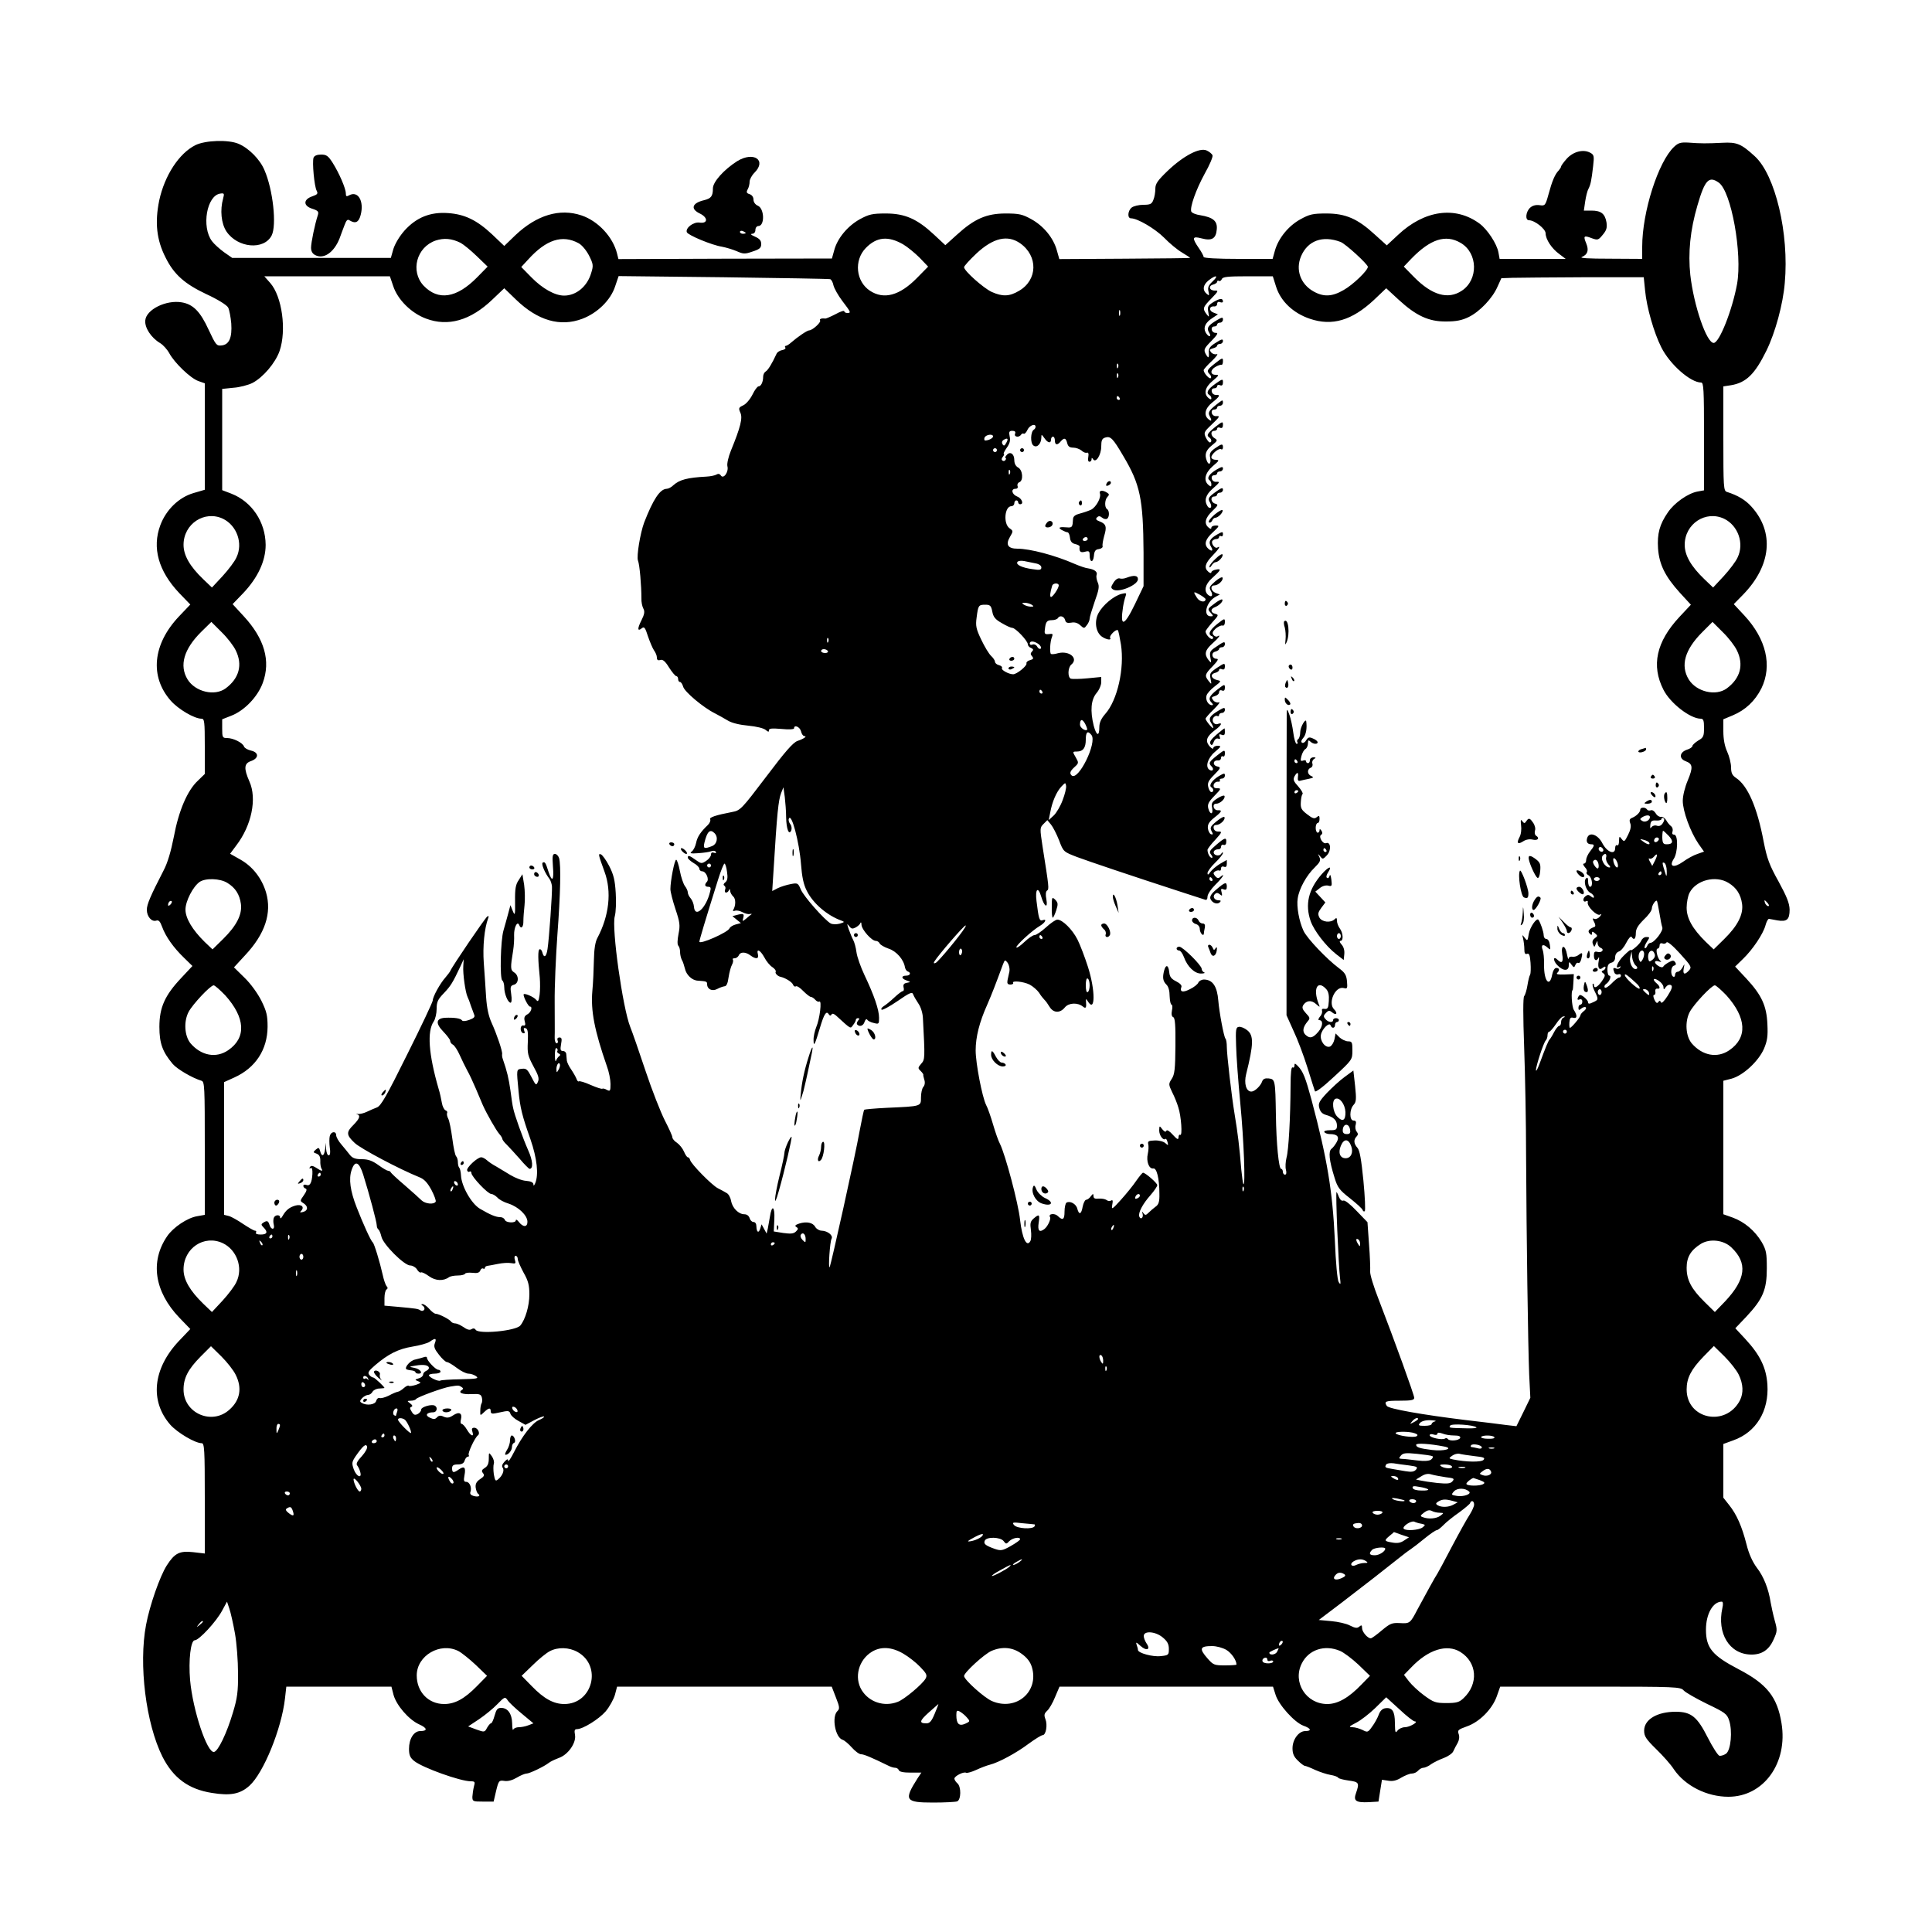 <?xml version="1.0" encoding="UTF-8" standalone="no"?> <svg xmlns="http://www.w3.org/2000/svg" version="1.0" width="1000pt" height="1000pt" viewBox="0 0 1000 1000" preserveAspectRatio="xMidYMid meet"><g transform="translate(0,1000) scale(0.1,-0.1)" fill="#000000" stroke="none"><path d="M1012 9249 c-85 -42 -160 -157 -188 -287 -23 -113 -14 -203 33 -295 43 -87 98 -136 210 -189 61 -28 107 -57 114 -70 6 -12 13 -49 16 -82 5 -74 -11 -110 -50 -114 -26 -3 -30 2 -67 81 -43 94 -80 132 -139 142 -81 14 -184 -37 -189 -93 -4 -38 30 -90 77 -118 15 -9 36 -32 47 -52 27 -50 109 -129 150 -144 l34 -12 0 -276 0 -275 -58 -17 c-76 -22 -142 -86 -172 -166 -44 -117 -10 -238 98 -352 l57 -59 -59 -62 c-136 -144 -152 -311 -42 -436 39 -44 122 -93 159 -93 15 0 17 -14 17 -143 l0 -143 -36 -35 c-54 -50 -99 -155 -124 -289 -15 -76 -32 -135 -53 -175 -69 -134 -87 -176 -87 -204 0 -35 25 -64 49 -56 13 4 20 -5 30 -32 18 -50 59 -108 113 -160 l44 -43 -58 -62 c-85 -90 -113 -153 -113 -253 0 -85 16 -129 69 -192 23 -27 102 -73 149 -87 16 -5 17 -30 17 -350 l0 -344 -39 -7 c-51 -8 -125 -58 -156 -104 -89 -130 -66 -286 63 -421 l57 -59 -59 -62 c-135 -143 -152 -311 -44 -434 37 -41 128 -95 162 -95 14 0 16 -33 16 -285 l0 -286 -60 7 c-71 8 -96 -5 -137 -69 -36 -57 -88 -206 -107 -307 -39 -205 -1 -511 85 -683 56 -110 135 -168 255 -187 97 -16 147 -6 195 37 73 66 166 294 184 451 l7 62 272 0 272 0 11 -43 c15 -54 79 -128 132 -152 43 -19 46 -35 6 -35 -33 0 -58 -40 -58 -92 0 -33 6 -46 27 -63 44 -35 239 -105 293 -105 21 0 23 -3 16 -27 -4 -16 -7 -39 -8 -53 0 -24 3 -25 55 -25 l55 0 13 56 c13 53 15 55 43 51 18 -3 42 4 64 17 20 12 42 21 50 21 16 0 92 37 115 55 8 7 32 18 53 26 48 17 91 79 83 120 -4 22 -2 29 10 29 31 0 113 51 149 92 20 24 41 62 48 86 l11 42 556 0 555 0 22 -57 c19 -48 20 -58 7 -70 -30 -30 -11 -136 27 -148 10 -3 31 -21 48 -40 17 -19 38 -35 48 -35 15 0 55 -17 145 -61 10 -5 24 -9 32 -9 8 0 16 -6 18 -12 3 -9 25 -13 61 -13 l56 0 -20 -30 c-72 -113 -64 -125 81 -125 60 0 115 3 124 6 21 8 22 77 1 94 -8 7 -15 18 -15 24 0 13 49 38 61 30 5 -2 28 4 52 15 23 11 55 23 71 27 44 11 136 60 201 109 33 24 65 44 72 44 17 1 26 53 14 83 -8 21 -6 29 9 43 11 10 29 41 41 71 l23 54 552 0 553 0 13 -41 c15 -52 98 -144 144 -161 40 -14 45 -28 10 -28 -34 0 -66 -44 -66 -89 0 -28 7 -44 28 -64 15 -15 31 -27 36 -27 4 0 28 -9 53 -21 25 -11 61 -23 80 -26 18 -3 36 -9 39 -14 2 -5 27 -11 54 -15 54 -7 57 -12 39 -64 -15 -41 -2 -51 66 -48 l50 3 9 57 9 56 33 -5 c23 -4 43 1 67 16 19 11 43 21 54 21 12 0 26 7 33 15 7 8 19 15 27 15 8 0 27 8 41 19 15 10 44 24 66 32 21 8 43 23 48 34 5 11 15 31 23 44 8 15 10 32 5 46 -7 19 -3 23 42 39 66 23 131 89 155 155 l18 51 466 0 c449 0 467 -1 484 -20 9 -10 63 -41 120 -69 94 -45 104 -52 115 -86 18 -54 9 -154 -16 -172 -10 -7 -25 -12 -34 -11 -8 2 -35 44 -60 93 -55 109 -86 135 -167 135 -96 0 -163 -40 -163 -98 0 -29 10 -44 63 -96 34 -33 76 -80 91 -104 58 -85 170 -142 282 -142 183 0 309 175 275 381 -22 136 -76 203 -222 279 -136 71 -169 110 -169 205 0 81 36 145 82 145 6 0 8 -12 3 -33 -29 -131 36 -239 148 -241 56 -1 94 24 118 80 18 40 19 47 5 96 -8 29 -17 71 -21 93 -11 71 -36 135 -72 181 -22 30 -41 71 -53 120 -24 94 -51 155 -90 204 l-30 38 0 139 0 139 52 19 c118 42 185 152 176 289 -6 87 -38 153 -114 235 l-52 56 58 61 c85 91 105 139 105 249 0 80 -3 95 -27 137 -35 58 -89 104 -150 126 l-48 17 0 345 0 346 43 11 c60 17 138 89 167 154 18 43 21 66 18 128 -4 95 -30 151 -109 236 l-58 62 40 39 c51 49 105 130 117 174 5 19 13 34 18 34 5 -1 25 -4 44 -8 49 -8 63 4 63 56 -1 33 -14 66 -57 145 -48 86 -60 119 -77 205 -34 181 -83 292 -144 332 -19 13 -25 25 -25 54 0 20 -9 57 -20 81 -13 28 -20 65 -20 106 l0 62 48 20 c67 28 116 75 149 140 57 118 25 255 -88 377 l-55 59 48 49 c146 150 163 323 44 455 -31 35 -71 59 -128 77 -17 5 -18 27 -18 276 l0 270 39 6 c79 13 124 57 184 179 46 94 86 241 95 351 23 255 -49 558 -155 655 -71 65 -93 74 -168 70 -81 -4 -112 -4 -177 1 -38 2 -51 -1 -73 -22 -82 -77 -165 -337 -165 -517 l0 -63 -167 1 c-112 0 -160 3 -145 9 30 13 37 34 22 71 -16 38 -12 42 29 26 31 -11 34 -10 57 18 20 24 23 37 19 65 -8 44 -28 60 -78 60 l-39 0 7 48 c4 26 11 55 17 65 11 22 15 40 24 117 6 53 5 59 -16 70 -36 19 -88 5 -121 -32 -16 -18 -29 -36 -29 -40 0 -4 -6 -13 -12 -20 -20 -20 -35 -57 -53 -124 -16 -58 -18 -60 -46 -56 -19 3 -37 -2 -49 -13 -23 -21 -27 -65 -6 -65 29 0 85 -44 86 -67 0 -32 32 -80 71 -108 l33 -25 -171 0 -171 0 -6 33 c-8 45 -57 119 -97 149 -125 93 -286 71 -423 -58 l-58 -54 -62 56 c-89 82 -151 109 -251 109 -70 0 -87 -4 -134 -30 -62 -34 -114 -98 -132 -162 l-12 -43 -178 0 c-107 0 -179 4 -179 10 0 5 -11 26 -25 46 -37 54 -34 63 15 50 53 -14 74 -1 78 47 4 43 -19 62 -85 73 -23 3 -44 12 -47 19 -8 22 24 113 70 197 25 44 43 87 40 94 -3 8 -17 19 -30 25 -36 17 -120 -27 -202 -105 -52 -50 -64 -67 -64 -93 0 -17 -4 -43 -10 -57 -8 -22 -16 -26 -52 -26 -24 0 -51 -7 -60 -14 -21 -16 -24 -56 -4 -56 34 0 125 -54 171 -100 28 -29 69 -63 93 -77 23 -14 42 -26 42 -28 0 -1 -152 -3 -339 -4 l-338 -2 -13 46 c-18 64 -68 125 -131 160 -47 26 -64 30 -134 30 -98 0 -161 -27 -251 -109 l-61 -55 -59 55 c-87 81 -150 109 -249 109 -70 0 -87 -4 -135 -30 -63 -35 -116 -99 -132 -160 l-12 -43 -553 -1 -552 -2 -7 28 c-21 86 -98 169 -184 198 -113 38 -232 2 -342 -102 l-58 -56 -63 60 c-79 74 -142 104 -227 110 -92 7 -164 -22 -225 -89 -27 -30 -50 -69 -59 -97 l-13 -46 -411 0 -410 0 -43 30 c-23 17 -51 42 -62 57 -55 74 -27 236 43 246 20 3 22 1 15 -25 -17 -60 -10 -130 17 -171 58 -86 194 -98 234 -21 27 53 7 237 -37 338 -23 56 -82 115 -135 137 -52 22 -171 18 -222 -7z m7884 -194 c65 -45 123 -367 95 -525 -25 -136 -92 -305 -121 -305 -37 0 -103 193 -121 352 -12 114 -1 231 37 360 38 131 59 154 110 118z m-6512 -312 c15 -8 53 -39 84 -69 l56 -54 -54 -55 c-107 -109 -202 -123 -278 -43 -69 75 -36 199 63 233 43 14 83 11 129 -12z m611 -2 c17 -9 40 -37 54 -64 22 -44 23 -52 11 -90 -20 -69 -77 -117 -140 -117 -47 0 -111 35 -169 94 l-53 54 36 39 c93 103 177 130 261 84z m1680 -6 c22 -13 60 -44 85 -69 l44 -46 -59 -60 c-89 -90 -170 -112 -242 -65 -73 48 -84 157 -22 221 56 58 116 64 194 19z m605 6 c94 -66 91 -190 -5 -246 -50 -30 -86 -31 -142 -6 -43 20 -143 109 -143 128 0 6 29 38 64 71 87 81 161 98 226 53z m1658 7 c26 -9 142 -116 142 -129 0 -19 -77 -93 -125 -120 -60 -35 -104 -37 -157 -7 -67 38 -93 112 -64 181 34 81 111 110 204 75z m622 -5 c90 -52 93 -191 6 -248 -71 -47 -154 -23 -246 70 l-54 55 39 41 c99 102 178 127 255 82z m-5525 -223 c23 -71 94 -141 170 -169 114 -43 230 -10 343 98 l62 59 61 -59 c113 -109 229 -142 343 -99 79 30 147 97 170 168 l18 53 541 -6 c298 -4 547 -8 554 -10 6 -2 14 -16 17 -32 4 -16 24 -52 46 -81 45 -59 46 -62 25 -62 -8 0 -15 4 -15 9 0 5 -20 -1 -45 -15 -25 -13 -49 -23 -53 -23 -19 3 -33 -2 -27 -10 5 -10 -40 -51 -57 -51 -10 0 -60 -34 -92 -62 -11 -10 -24 -18 -28 -18 -5 0 -7 -4 -3 -9 3 -5 -4 -11 -16 -13 -12 -2 -25 -10 -29 -18 -25 -54 -45 -86 -57 -93 -7 -4 -13 -16 -13 -27 0 -27 -11 -50 -24 -50 -6 0 -20 -19 -31 -42 -12 -24 -33 -49 -48 -56 -24 -11 -25 -15 -15 -38 13 -27 1 -75 -49 -197 -13 -32 -21 -67 -18 -80 8 -29 -20 -69 -34 -48 -6 9 -14 10 -22 5 -8 -5 -32 -10 -54 -11 -96 -5 -138 -16 -169 -44 -11 -11 -27 -19 -35 -19 -35 -1 -70 -54 -117 -175 -20 -54 -40 -174 -32 -196 9 -22 18 -131 18 -197 -1 -17 4 -41 10 -52 8 -15 6 -29 -10 -61 -22 -43 -21 -60 3 -40 12 9 17 1 31 -43 10 -29 24 -62 31 -72 8 -11 15 -27 15 -37 0 -13 5 -17 18 -13 12 4 25 -6 45 -39 16 -25 33 -45 38 -45 5 0 9 -7 9 -15 0 -8 4 -15 10 -15 5 0 12 -11 16 -24 6 -26 105 -109 164 -138 19 -10 50 -27 68 -38 20 -12 60 -22 105 -26 42 -4 79 -13 90 -22 13 -11 17 -12 17 -2 0 10 15 11 65 7 39 -4 65 -2 65 3 0 21 30 8 36 -15 3 -14 11 -25 17 -25 17 0 -2 -14 -35 -25 -23 -8 -64 -55 -162 -185 -129 -170 -134 -175 -177 -183 -84 -16 -120 -28 -113 -38 3 -6 -2 -19 -12 -29 -38 -36 -55 -62 -61 -93 -4 -18 -13 -37 -22 -44 -13 -10 -7 -12 34 -9 28 2 57 6 66 10 10 4 20 3 24 -3 3 -7 0 -8 -9 -5 -10 4 -16 1 -16 -10 0 -8 -11 -23 -25 -32 -23 -15 -26 -15 -54 5 -32 23 -41 26 -41 12 0 -6 14 -18 30 -28 17 -9 30 -23 30 -30 0 -7 7 -13 15 -13 19 0 37 -41 24 -54 -14 -15 -11 -26 7 -26 13 0 15 -6 9 -27 -20 -83 -78 -137 -83 -77 -1 15 -9 35 -17 44 -8 9 -15 23 -15 31 0 8 -7 23 -15 33 -8 11 -20 46 -26 78 -6 32 -15 58 -19 58 -9 0 -30 -110 -30 -152 0 -14 12 -61 26 -103 23 -69 25 -84 16 -129 -6 -31 -7 -55 -1 -61 5 -5 9 -19 9 -32 0 -13 4 -31 9 -41 6 -9 12 -30 16 -45 7 -33 37 -62 68 -63 43 -3 47 -4 47 -18 0 -26 26 -39 52 -25 13 7 30 13 38 14 10 0 17 15 21 46 4 26 12 56 18 66 6 11 7 23 4 27 -3 3 1 6 9 6 9 0 18 7 22 15 7 19 35 19 60 0 28 -21 45 -19 39 5 -9 33 12 23 33 -15 10 -20 29 -43 42 -51 12 -8 20 -19 17 -24 -5 -7 10 -23 25 -26 24 -5 58 -26 64 -39 3 -9 10 -14 16 -10 5 3 22 -8 38 -25 16 -16 34 -30 39 -30 6 0 16 -7 23 -15 7 -8 16 -12 21 -9 14 8 2 -90 -16 -132 -8 -20 -15 -51 -14 -68 0 -37 7 -24 33 64 21 71 33 90 45 71 6 -9 11 -10 15 -2 4 7 13 4 25 -7 78 -71 72 -68 87 -47 8 10 14 22 14 27 0 4 5 8 11 8 8 0 9 -4 0 -13 -6 -8 -8 -17 -4 -20 13 -14 32 -6 38 14 4 12 10 17 14 11 3 -6 19 -14 34 -17 26 -7 27 -5 27 27 0 42 -26 117 -75 220 -20 42 -39 96 -42 120 -3 24 -11 52 -17 63 -6 11 -16 36 -23 55 -10 30 -10 32 2 17 11 -15 17 -16 33 -8 11 6 23 16 25 23 3 7 6 3 6 -8 1 -26 53 -84 74 -84 8 0 17 -6 20 -13 3 -7 23 -19 46 -27 41 -13 79 -57 85 -97 2 -9 8 -19 14 -21 19 -6 14 -22 -8 -22 -27 0 -25 -16 3 -25 22 -8 22 -8 1 -12 -16 -3 -20 -9 -17 -24 3 -10 1 -19 -4 -19 -5 0 -25 -15 -45 -34 -19 -18 -44 -38 -54 -44 -10 -6 -15 -14 -11 -18 4 -4 41 16 82 44 65 45 77 50 82 34 3 -9 16 -30 27 -47 12 -17 22 -49 23 -75 11 -208 11 -214 -9 -236 -17 -20 -18 -23 -3 -37 9 -9 15 -18 14 -19 -1 -2 1 -13 5 -26 5 -14 3 -29 -5 -38 -7 -8 -12 -33 -12 -54 0 -47 3 -46 -176 -54 -63 -3 -116 -8 -118 -10 -2 -2 -13 -53 -24 -112 -21 -120 -149 -697 -155 -703 -8 -8 2 134 10 147 10 17 -20 41 -51 42 -12 0 -27 9 -33 19 -12 23 -45 30 -83 18 -21 -7 -25 -12 -15 -18 11 -7 10 -11 -2 -23 -12 -12 -27 -13 -65 -8 l-50 8 3 63 c3 68 -13 78 -23 13 -3 -20 -9 -48 -11 -62 l-6 -25 -13 24 -13 24 -7 -22 c-8 -26 -19 -20 -20 12 0 13 -6 22 -15 22 -8 0 -17 9 -20 20 -4 12 -14 20 -27 20 -30 0 -62 32 -69 69 -3 18 -13 36 -23 41 -10 6 -30 17 -46 25 -32 17 -138 125 -143 146 -2 8 -7 14 -12 14 -4 0 -13 13 -20 30 -7 16 -23 36 -36 45 -13 8 -24 21 -24 29 0 7 -18 46 -39 87 -21 41 -66 155 -99 254 -33 99 -69 203 -80 230 -39 98 -97 511 -80 572 6 21 8 76 5 121 -4 67 -11 95 -34 140 -16 31 -36 58 -43 60 -15 5 -13 -2 19 -90 38 -103 24 -228 -37 -343 -11 -20 -17 -58 -18 -115 -1 -47 -4 -118 -8 -159 -9 -102 11 -205 75 -389 11 -29 19 -71 19 -93 0 -36 -2 -39 -19 -30 -10 6 -21 8 -23 6 -3 -3 -30 6 -60 19 -31 14 -58 22 -62 19 -3 -3 -9 3 -12 13 -4 10 -17 33 -28 49 -12 17 -21 37 -22 45 -1 8 -2 23 -3 33 0 9 -8 17 -17 17 -13 0 -15 7 -10 35 5 27 4 35 -8 35 -10 0 -13 -6 -10 -15 4 -8 1 -15 -5 -15 -6 0 -11 15 -10 33 1 17 0 98 0 178 -1 80 6 238 14 350 16 214 19 359 9 397 -4 12 -13 22 -22 22 -12 0 -14 -11 -10 -65 6 -72 -4 -85 -23 -27 -15 48 -19 53 -30 47 -9 -6 12 -55 35 -84 6 -8 12 -26 13 -40 2 -32 -15 -272 -23 -323 -6 -42 -19 -49 -27 -17 -3 12 -10 18 -15 15 -8 -5 -8 -50 2 -147 2 -26 2 -65 -1 -88 -5 -33 -8 -38 -17 -27 -13 17 -66 39 -66 28 0 -15 25 -62 33 -62 15 0 6 -30 -13 -40 -15 -8 -19 -17 -14 -36 5 -18 3 -24 -7 -22 -18 4 -19 -34 -1 -40 8 -2 10 2 5 14 -4 12 -2 15 8 12 11 -4 13 -21 11 -71 -3 -59 0 -72 29 -126 26 -47 31 -64 23 -81 -9 -20 -11 -18 -33 25 -20 39 -27 46 -49 43 -30 -3 -29 -1 -18 -116 8 -85 19 -129 61 -247 35 -101 44 -185 25 -230 -6 -13 -9 -15 -9 -5 -1 10 -13 16 -38 18 -20 1 -56 15 -81 30 -24 15 -57 34 -73 44 -17 9 -38 23 -48 32 -10 9 -23 16 -30 16 -20 0 -78 -54 -73 -68 2 -7 8 -10 13 -6 5 3 9 -1 9 -8 1 -19 85 -108 103 -108 7 0 21 -8 31 -18 9 -11 35 -25 59 -32 51 -17 97 -61 97 -94 0 -29 -23 -29 -45 0 -8 10 -15 14 -15 8 0 -16 -51 -14 -57 2 -3 8 -13 14 -23 14 -23 0 -52 12 -105 43 -45 26 -97 118 -99 174 -1 18 -5 35 -9 39 -4 4 -7 17 -7 29 0 11 -4 25 -9 30 -6 6 -14 47 -20 93 -6 45 -15 91 -21 102 -6 11 -8 24 -6 29 3 5 0 11 -8 14 -7 3 -16 20 -19 39 -3 18 -10 51 -17 73 -52 180 -60 297 -25 348 8 12 15 41 15 65 0 36 6 49 38 82 35 37 45 53 86 140 l16 35 -2 -35 c-3 -40 11 -137 22 -160 4 -8 12 -28 17 -45 6 -16 14 -37 17 -46 6 -13 -1 -19 -25 -28 -20 -7 -35 -8 -38 -2 -7 10 -39 15 -87 13 -48 -3 -51 -29 -9 -72 19 -20 35 -41 35 -47 0 -7 6 -16 14 -20 8 -4 24 -28 35 -53 11 -25 29 -61 39 -80 11 -19 31 -62 45 -95 14 -33 30 -71 36 -85 21 -47 70 -132 85 -149 9 -10 16 -21 16 -26 0 -4 10 -18 23 -30 12 -12 42 -45 67 -73 24 -29 48 -52 51 -52 20 0 17 43 -7 96 -28 63 -72 186 -78 219 -3 11 -9 52 -14 91 -9 62 -17 98 -40 164 -3 8 -4 19 -3 24 3 13 -28 104 -54 161 -16 35 -25 76 -29 135 -3 47 -8 126 -12 177 -6 83 3 178 23 231 4 10 2 13 -5 8 -11 -7 -183 -260 -191 -281 -2 -5 -14 -21 -26 -35 -27 -30 -65 -99 -65 -118 0 -8 -59 -133 -132 -279 -107 -216 -136 -267 -157 -275 -14 -5 -38 -16 -53 -23 -15 -7 -35 -12 -45 -11 -10 2 -12 1 -5 -1 19 -7 14 -22 -18 -55 -39 -38 -38 -53 6 -94 30 -29 232 -136 334 -177 26 -10 42 -28 63 -66 15 -29 25 -56 22 -61 -10 -16 -54 -11 -73 7 -10 10 -49 45 -87 78 -39 33 -71 63 -73 68 -2 4 -8 7 -13 7 -5 0 -28 13 -51 30 -31 22 -52 30 -85 30 -32 0 -48 5 -61 21 -9 12 -29 36 -44 54 -16 18 -28 40 -28 49 0 23 -27 20 -33 -4 -3 -11 -3 -38 0 -60 4 -26 2 -40 -6 -40 -6 0 -12 15 -13 33 l-1 32 -4 -32 c-5 -38 -18 -43 -26 -11 -5 18 -8 20 -22 8 -15 -13 -15 -15 3 -21 15 -6 20 -16 20 -37 -1 -16 2 -34 6 -41 10 -15 0 -14 -28 5 -18 11 -26 12 -32 3 -4 -7 -3 -9 4 -5 7 4 10 -7 9 -31 -3 -46 -13 -64 -32 -56 -8 3 -15 1 -15 -5 0 -6 5 -12 12 -14 8 -3 5 -14 -9 -34 -21 -30 -21 -30 -2 -42 25 -16 24 -38 -2 -45 -16 -4 -19 -3 -11 5 20 20 3 37 -29 28 -31 -9 -49 -23 -67 -55 -6 -11 -12 -14 -12 -7 0 17 -27 15 -33 -2 -3 -8 -3 -24 0 -35 7 -27 -14 -28 -22 -1 -7 22 -13 24 -33 11 -11 -7 -11 -11 2 -24 24 -24 19 -37 -15 -37 -17 0 -28 4 -24 10 3 6 1 10 -5 10 -6 0 -33 16 -62 35 -28 19 -61 38 -74 41 l-24 6 0 343 0 344 53 24 c110 50 171 144 172 262 0 59 -5 80 -32 135 -19 38 -55 88 -87 119 l-55 54 58 63 c103 110 139 218 108 325 -22 73 -69 134 -133 170 l-53 30 32 43 c79 103 108 242 68 331 -30 68 -28 94 9 106 41 15 40 45 -1 54 -17 4 -33 13 -36 21 -7 20 -56 44 -88 44 -23 0 -25 3 -25 49 l0 48 46 18 c68 26 137 97 164 170 42 114 9 229 -98 345 l-58 63 54 56 c77 81 117 168 117 251 -1 119 -72 224 -178 265 l-47 18 0 262 0 262 58 6 c32 2 77 14 99 25 55 29 118 103 140 165 37 108 13 282 -48 352 l-31 35 325 0 325 0 17 -50z m4242 24 c-22 -21 -27 -32 -22 -52 5 -22 4 -24 -9 -13 -24 20 -19 47 10 70 38 30 54 26 21 -5z m328 -28 c24 -76 89 -137 175 -166 115 -39 217 -9 331 97 l64 61 64 -59 c90 -83 156 -114 246 -113 52 0 82 6 117 23 57 28 123 97 149 157 l20 44 57 2 c31 1 197 2 368 3 l312 0 7 -69 c8 -87 46 -219 84 -294 44 -88 151 -182 206 -182 13 0 15 -34 15 -279 l0 -279 -33 -6 c-50 -9 -121 -59 -154 -108 -43 -62 -56 -110 -51 -187 6 -83 37 -145 113 -229 l57 -62 -60 -64 c-119 -128 -146 -251 -82 -376 35 -70 139 -150 193 -150 14 0 17 -10 17 -48 0 -42 -3 -50 -30 -65 -16 -10 -30 -23 -30 -28 0 -6 -13 -15 -30 -20 -38 -14 -40 -46 -5 -59 37 -14 39 -31 11 -99 -15 -35 -26 -80 -26 -106 0 -53 39 -160 81 -222 l29 -41 -34 -12 c-19 -6 -52 -24 -74 -40 -48 -34 -75 -27 -49 14 22 33 24 126 2 126 -9 0 -12 6 -8 16 3 10 0 22 -8 28 -8 6 -19 20 -25 31 -7 11 -19 19 -27 17 -9 -1 -21 7 -27 18 -7 12 -18 19 -25 16 -8 -3 -17 -1 -20 4 -8 13 -35 13 -35 -1 0 -13 -20 -33 -42 -42 -13 -5 -16 -12 -10 -28 6 -14 2 -34 -11 -60 -18 -36 -20 -38 -33 -22 -12 16 -13 16 -14 -10 0 -16 -4 -26 -10 -22 -5 3 -10 -3 -10 -15 0 -37 -42 -21 -66 25 -22 44 -66 61 -78 30 -8 -21 0 -35 20 -35 19 0 18 -7 -6 -37 -11 -14 -20 -34 -20 -44 0 -11 -5 -19 -12 -19 -6 0 -4 -7 5 -18 10 -10 14 -22 10 -26 -4 -4 0 -12 10 -17 18 -11 24 -59 7 -59 -5 0 -10 12 -10 27 0 19 -3 24 -11 16 -14 -14 -1 -61 22 -74 11 -5 19 -15 19 -21 0 -7 -5 -6 -15 2 -12 10 -18 10 -30 0 -16 -13 -10 -34 6 -24 6 3 9 0 7 -7 -4 -21 48 -72 64 -63 9 6 9 3 -1 -10 -8 -9 -20 -15 -28 -12 -11 5 -11 1 -2 -16 7 -12 8 -23 3 -25 -29 -11 -39 -22 -26 -35 9 -9 12 -9 12 1 0 11 3 11 16 0 14 -12 14 -14 -1 -25 -12 -9 -15 -19 -10 -31 7 -17 8 -17 15 2 8 17 9 18 9 2 1 -10 8 -20 16 -23 21 -8 7 -27 -16 -21 -15 4 -19 0 -19 -19 0 -26 14 -32 24 -11 3 6 4 -1 1 -16 -7 -36 2 -52 21 -36 9 7 14 8 14 1 0 -6 -6 -13 -12 -15 -10 -4 -10 -8 1 -15 11 -8 10 -15 -8 -41 -23 -32 -41 -40 -41 -19 0 6 -3 9 -6 5 -3 -3 1 -20 10 -38 21 -42 20 -44 -9 -57 -18 -9 -25 -9 -25 0 0 11 -29 37 -41 38 -4 0 -9 -7 -12 -14 -4 -10 -1 -13 9 -9 8 3 14 -1 14 -11 0 -9 -4 -16 -10 -16 -5 0 -10 -7 -10 -16 0 -14 3 -14 15 -4 9 7 19 10 23 6 4 -4 -1 -13 -11 -20 -9 -7 -17 -17 -17 -22 -1 -10 -46 -64 -54 -64 -3 0 -4 13 -3 28 2 22 6 28 20 24 21 -5 22 11 3 41 -11 17 -15 102 -6 102 1 0 3 19 4 42 l2 41 -48 -2 c-32 -1 -45 1 -38 8 14 14 12 26 -5 26 -8 0 -17 -14 -21 -35 -13 -69 -43 -33 -42 50 1 33 -3 68 -7 78 -11 26 2 33 23 14 18 -16 18 -15 14 13 -2 17 -10 30 -18 30 -8 0 -14 9 -14 20 0 16 -16 64 -27 79 -9 13 -44 -38 -50 -72 -6 -38 -7 -39 -21 -21 -14 18 -14 18 -8 -6 3 -14 6 -38 6 -54 0 -20 4 -27 14 -23 11 4 15 -7 18 -46 2 -29 1 -56 -2 -62 -4 -5 -10 -30 -14 -55 -4 -24 -11 -49 -17 -56 -6 -8 -6 -99 0 -265 5 -140 10 -393 10 -564 2 -416 10 -982 16 -1130 l6 -120 -36 -74 -36 -73 -52 6 c-29 4 -124 16 -212 26 -221 27 -398 58 -407 73 -15 24 -7 27 67 27 60 0 75 3 75 15 0 15 -103 299 -184 509 -26 66 -46 131 -44 145 1 15 -1 78 -6 141 l-8 114 -56 58 c-32 34 -61 57 -69 54 -8 -4 -17 4 -23 19 -5 14 -11 25 -12 25 -6 0 10 -380 18 -445 4 -34 3 -37 -7 -21 -7 11 -15 97 -20 220 -12 251 -39 417 -120 721 -32 118 -44 149 -71 177 -15 15 -18 16 -18 2 0 -8 -4 -12 -10 -9 -6 4 -10 -29 -10 -92 -1 -171 -10 -336 -21 -375 -5 -20 -7 -49 -3 -63 4 -15 2 -25 -5 -25 -6 0 -11 7 -11 15 0 8 -4 15 -9 15 -12 0 -25 131 -27 280 -3 180 -4 184 -37 188 -19 2 -29 -2 -34 -15 -8 -24 -39 -53 -56 -53 -27 0 -39 42 -27 90 39 156 40 201 5 228 -14 11 -33 19 -43 17 -15 -2 -17 -14 -14 -96 1 -52 11 -187 22 -302 18 -187 27 -427 16 -416 -3 3 -7 36 -11 74 -10 122 -18 187 -35 290 -15 89 -40 306 -40 346 0 20 -3 39 -7 43 -8 8 -32 135 -37 196 -6 75 -29 109 -74 110 -12 0 -25 -7 -29 -15 -3 -9 -23 -25 -44 -35 -37 -19 -54 -15 -44 12 3 8 -8 19 -28 29 -24 12 -33 23 -35 47 -4 37 -17 42 -26 10 -10 -37 -7 -56 11 -74 11 -10 17 -33 17 -60 1 -24 5 -44 10 -44 4 0 6 -14 2 -30 -4 -20 -1 -32 7 -35 9 -4 12 -43 11 -148 -1 -120 -4 -148 -19 -171 -17 -26 -17 -29 2 -69 12 -23 26 -58 32 -79 15 -45 22 -149 10 -142 -5 3 -9 -3 -9 -13 -1 -14 -7 -11 -30 14 -17 19 -30 27 -33 20 -3 -8 -10 -5 -21 8 -15 20 -15 19 -16 -6 0 -26 21 -54 32 -44 3 3 8 -4 11 -16 5 -19 4 -19 -11 -6 -10 9 -34 15 -55 14 -31 -1 -37 -4 -34 -18 3 -10 2 -33 -2 -51 -9 -39 6 -79 28 -76 18 4 32 -51 32 -131 1 -42 -4 -56 -20 -67 -11 -8 -27 -22 -36 -31 -14 -14 -18 -14 -27 -2 -8 11 -9 11 -4 -3 6 -20 -10 -34 -17 -15 -7 19 17 65 58 111 19 22 35 45 35 52 0 10 -61 64 -74 64 -3 0 -19 -19 -35 -42 -16 -24 -52 -68 -79 -98 -46 -51 -50 -53 -45 -26 4 21 3 27 -6 22 -7 -4 -17 -3 -24 3 -7 5 -25 8 -40 7 -19 -2 -27 1 -27 13 -1 14 -2 14 -14 -1 -7 -10 -18 -18 -24 -18 -6 0 -14 -16 -18 -35 -7 -41 -19 -45 -28 -11 -6 25 -38 42 -56 31 -5 -3 -10 -24 -10 -46 0 -42 -9 -48 -35 -23 -16 16 -51 12 -40 -6 6 -10 -13 -50 -30 -62 -25 -19 -35 -8 -29 32 7 45 3 48 -26 23 -17 -15 -19 -25 -14 -60 3 -22 2 -49 -3 -57 -19 -34 -42 14 -53 109 -9 87 -77 340 -104 394 -8 14 -24 60 -36 101 -12 41 -28 87 -36 101 -20 40 -54 215 -54 282 0 69 19 146 60 237 25 58 41 99 80 205 11 29 12 29 26 11 7 -11 11 -30 9 -43 -3 -12 -7 -33 -10 -46 -3 -17 0 -23 15 -23 10 0 16 4 14 8 -9 14 52 8 85 -8 17 -9 39 -28 49 -42 9 -15 22 -31 28 -37 6 -5 18 -22 27 -37 20 -32 54 -33 79 -2 20 24 66 26 93 4 16 -13 19 -6 16 30 -1 11 1 11 9 -2 40 -65 40 57 1 178 -16 50 -40 113 -54 141 -27 53 -78 103 -104 103 -9 0 -35 -18 -59 -40 -24 -22 -51 -40 -59 -40 -9 0 -32 -16 -52 -35 -20 -19 -39 -33 -42 -29 -7 7 82 89 122 112 28 17 38 38 13 29 -16 -6 -20 8 -31 99 -8 63 8 78 24 24 16 -54 36 -65 27 -15 -5 24 -3 40 3 45 12 7 11 15 -23 230 -14 92 -14 96 5 115 l20 20 19 -23 c10 -12 29 -49 42 -82 22 -59 23 -59 93 -86 62 -23 272 -94 555 -186 52 -17 101 -33 108 -35 7 -3 12 3 12 16 0 12 18 39 40 61 38 37 56 66 26 41 -10 -9 -16 -7 -27 5 -10 13 -10 17 1 24 8 5 18 6 22 4 4 -3 8 2 8 10 0 10 6 13 15 10 10 -4 15 0 15 15 l0 20 -35 -20 c-20 -12 -42 -31 -50 -42 -11 -16 -15 -17 -15 -6 0 8 18 33 40 54 22 21 40 44 40 50 0 5 -4 4 -9 -4 -11 -17 -45 -7 -38 12 2 6 12 11 21 11 9 -1 16 5 16 13 0 8 6 13 13 10 8 -3 14 3 14 14 2 27 -8 24 -53 -15 -34 -29 -37 -35 -25 -50 7 -9 9 -16 3 -16 -10 0 -22 23 -22 41 0 5 18 29 40 52 35 39 37 43 17 43 -13 -1 -23 6 -25 17 -2 11 3 17 13 17 20 0 48 26 43 40 -2 6 -20 -4 -41 -21 -32 -26 -35 -33 -26 -51 9 -16 8 -19 -3 -16 -7 3 -14 16 -16 30 -2 20 5 33 32 55 40 31 45 41 19 39 -10 0 -19 7 -21 17 -2 11 3 17 13 17 20 0 48 26 43 40 -2 5 -18 0 -36 -12 -29 -18 -33 -25 -28 -50 7 -35 -11 -37 -20 -2 -5 21 1 33 32 65 35 36 36 39 15 39 -16 0 -21 5 -19 18 2 9 11 16 21 16 9 -1 14 2 11 7 -3 5 2 9 10 9 9 0 16 7 16 16 0 13 -4 13 -31 -3 -35 -21 -54 -49 -39 -58 13 -8 13 -25 0 -25 -5 0 -13 12 -16 26 -5 21 0 33 30 63 36 37 36 39 16 44 -25 6 -22 33 4 31 9 -1 16 5 16 13 0 8 5 11 10 8 6 -3 10 3 10 15 0 20 -2 20 -40 -10 -43 -34 -46 -40 -28 -58 13 -13 5 -27 -11 -17 -24 14 -11 60 26 92 34 29 36 32 16 33 -13 0 -23 -6 -23 -12 -1 -7 -9 -2 -20 10 -23 28 -15 50 30 84 32 23 40 41 14 31 -20 -8 -36 17 -22 34 6 7 14 10 19 7 5 -3 9 0 9 5 0 6 7 11 15 11 8 0 15 7 15 16 0 13 -4 13 -31 -3 -46 -27 -55 -41 -41 -64 7 -10 12 -22 12 -26 -1 -10 -40 37 -40 47 0 4 19 26 43 49 23 23 35 39 26 36 -9 -3 -22 1 -29 10 -11 14 -10 17 8 22 12 3 22 12 22 20 0 9 6 13 15 9 10 -4 15 1 15 15 0 19 -3 18 -40 -11 -42 -33 -48 -48 -28 -68 8 -8 8 -12 1 -12 -19 0 -35 28 -28 50 3 11 22 32 42 47 35 27 35 28 13 33 -31 7 -38 30 -11 37 12 3 21 10 21 15 0 6 7 8 15 4 10 -4 15 1 15 14 0 19 -2 19 -40 -6 -37 -25 -40 -30 -34 -58 6 -30 5 -30 -10 -11 -22 28 -20 35 21 77 25 26 32 38 21 38 -25 0 -32 31 -8 37 11 3 20 9 20 14 0 5 7 9 15 9 8 0 15 7 15 16 0 16 -5 14 -53 -19 -24 -16 -27 -24 -22 -51 6 -29 5 -30 -10 -12 -23 30 -18 51 20 85 32 28 48 50 26 37 -5 -3 -14 0 -20 7 -8 10 -5 18 12 34 13 10 28 18 35 15 7 -2 12 6 12 18 0 21 -2 20 -40 -10 -40 -32 -50 -55 -27 -63 6 -2 8 -8 4 -13 -8 -9 -37 21 -37 38 0 4 16 25 35 47 33 36 34 39 15 44 -25 6 -26 25 -2 34 23 9 46 32 38 40 -3 3 -22 -7 -41 -22 -35 -26 -36 -28 -19 -46 15 -17 15 -19 1 -19 -42 0 -24 75 25 101 l22 12 -22 8 c-25 10 -30 39 -6 39 19 0 47 26 42 40 -2 6 -19 -3 -38 -19 -30 -26 -33 -32 -23 -49 14 -24 5 -37 -14 -21 -23 20 -15 55 20 86 46 41 51 51 22 45 -14 -2 -25 -9 -25 -14 0 -6 -7 -5 -15 2 -24 20 -18 44 20 83 33 34 46 55 26 43 -12 -8 -34 21 -26 34 3 5 13 10 21 10 8 0 14 5 14 11 0 5 5 7 10 4 6 -3 10 1 10 10 0 14 -3 14 -31 -2 -38 -22 -46 -39 -30 -64 13 -21 2 -26 -17 -7 -21 21 -13 48 26 83 34 32 35 35 15 35 -13 0 -23 -5 -23 -11 0 -8 -5 -8 -15 1 -24 20 -17 50 20 85 31 30 32 33 15 38 -23 6 -27 37 -5 37 8 0 15 5 15 10 0 6 7 10 15 10 8 0 15 7 15 15 0 12 -7 11 -32 -7 -44 -31 -48 -38 -35 -59 6 -10 8 -22 4 -26 -5 -4 -12 -1 -17 7 -18 29 -10 58 25 89 40 35 42 39 18 37 -10 0 -19 7 -21 17 -2 10 3 17 12 17 9 0 16 5 16 10 0 6 7 10 15 10 8 0 15 7 15 15 0 11 -7 10 -34 -6 -36 -21 -51 -44 -36 -54 6 -4 10 -13 10 -22 0 -13 -3 -13 -15 -3 -27 23 -18 62 22 97 34 29 36 32 16 33 -13 0 -23 6 -23 13 0 17 39 49 50 42 6 -4 10 1 10 9 0 21 -6 20 -42 -5 -25 -18 -29 -27 -24 -50 6 -31 -8 -40 -18 -13 -12 32 -5 53 27 79 29 23 30 27 15 36 -22 12 -24 39 -3 39 8 0 15 5 15 11 0 6 7 9 15 5 10 -4 15 1 15 15 0 19 -3 18 -40 -11 -41 -33 -47 -44 -30 -55 12 -8 13 -25 2 -25 -5 0 -14 12 -21 26 -11 24 -9 29 29 65 45 43 47 47 23 45 -10 0 -19 7 -21 17 -2 10 3 17 12 17 9 0 16 5 16 10 0 6 7 10 15 10 8 0 15 7 15 16 0 14 -3 14 -17 3 -53 -40 -62 -52 -53 -70 14 -26 12 -33 -5 -19 -26 21 -18 57 20 87 39 31 44 41 18 39 -10 0 -19 7 -21 17 -2 10 3 17 12 17 9 0 16 5 16 11 0 6 7 9 15 5 10 -4 15 1 15 15 0 19 -2 19 -40 -8 -39 -28 -49 -46 -30 -58 6 -3 10 -11 10 -17 0 -7 -6 -6 -15 2 -26 22 -18 56 22 89 33 28 35 31 15 31 -29 0 -29 26 1 42 12 7 25 11 30 10 4 -1 7 7 7 19 0 19 -3 18 -40 -11 -43 -34 -46 -40 -28 -58 6 -6 9 -15 5 -19 -7 -7 -36 25 -37 41 0 4 19 26 43 48 23 22 34 38 25 35 -9 -3 -22 1 -29 9 -10 12 -9 16 9 21 12 3 22 9 22 14 0 5 7 9 15 9 8 0 15 7 15 15 0 12 -8 10 -37 -9 -30 -18 -38 -30 -36 -50 2 -32 -3 -33 -18 -5 -9 19 -6 27 31 64 31 32 37 43 24 42 -10 -1 -20 6 -22 16 -2 10 3 17 12 17 9 0 16 5 16 10 0 6 7 10 15 10 8 0 15 7 15 16 0 13 -4 13 -31 -3 -46 -27 -55 -41 -41 -64 7 -11 8 -19 2 -19 -5 0 -14 9 -20 20 -13 25 -1 51 37 75 l27 18 -23 9 c-25 9 -23 34 3 32 9 -1 16 5 16 13 0 9 6 13 15 9 8 -3 15 -2 15 3 0 18 -14 18 -47 -1 -31 -19 -34 -25 -29 -52 5 -29 5 -30 -9 -12 -22 29 -19 36 25 81 36 37 38 42 19 41 -29 -1 -37 24 -10 31 12 3 21 10 21 15 0 5 4 7 9 4 5 -3 11 1 15 9 4 12 29 15 135 15 l129 0 17 -54z m-808 -148 c-3 -7 -5 -2 -5 12 0 14 2 19 5 13 2 -7 2 -19 0 -25z m-10 -270 c-3 -8 -6 -5 -6 6 -1 11 2 17 5 13 3 -3 4 -12 1 -19z m0 -50 c-3 -8 -6 -5 -6 6 -1 11 2 17 5 13 3 -3 4 -12 1 -19z m8 -108 c3 -5 1 -10 -4 -10 -6 0 -11 5 -11 10 0 6 2 10 4 10 3 0 8 -4 11 -10z m-435 -149 c0 -6 -4 -12 -9 -15 -17 -11 -19 -70 -2 -82 18 -14 40 8 41 41 0 18 1 18 16 -3 17 -25 34 -29 34 -7 0 8 5 15 10 15 6 0 10 -9 10 -20 0 -24 13 -26 30 -5 18 21 27 19 34 -9 4 -17 13 -23 31 -23 14 0 33 -7 43 -15 9 -9 22 -14 28 -11 7 2 10 -5 7 -22 -3 -15 -1 -25 6 -25 6 0 11 6 11 13 0 9 2 9 8 0 14 -22 42 23 42 66 0 31 4 41 20 46 28 9 40 -3 94 -95 88 -148 103 -222 105 -500 l0 -174 -45 -94 c-56 -116 -78 -120 -61 -12 3 19 9 44 13 54 6 17 4 18 -21 12 -40 -10 -97 -58 -119 -99 -23 -42 -15 -99 17 -122 23 -16 52 -21 43 -6 -6 10 31 47 40 39 3 -3 10 -37 16 -74 19 -123 -18 -288 -81 -359 -22 -25 -31 -46 -31 -70 0 -49 -15 -44 -29 9 -19 77 -14 134 14 168 14 16 25 42 25 57 l0 27 -72 -7 c-40 -4 -79 -4 -85 -2 -18 7 -16 58 2 73 39 32 -10 74 -69 59 -16 -5 -32 -6 -36 -4 -8 5 -5 65 5 88 6 16 4 18 -16 15 -20 -2 -24 1 -21 22 4 41 10 50 36 50 14 0 28 5 31 10 10 17 32 11 38 -9 3 -14 11 -17 31 -14 18 4 34 -1 47 -13 20 -18 21 -18 35 1 8 10 14 25 14 33 0 8 12 47 26 88 22 61 25 79 16 99 -6 14 -9 31 -6 39 6 16 -11 29 -43 34 -13 1 -44 12 -70 23 -102 45 -232 79 -297 79 -49 0 -62 21 -39 60 18 31 18 32 -2 46 -33 24 -25 114 10 114 8 0 15 7 15 15 0 8 5 15 10 15 6 0 10 -4 10 -10 0 -5 5 -10 10 -10 21 0 9 31 -15 40 -28 11 -34 40 -9 40 10 0 14 6 11 14 -3 8 1 17 9 20 22 8 18 63 -6 76 -13 7 -20 21 -20 39 0 33 -23 47 -40 25 -7 -8 -9 -14 -6 -14 4 0 4 -5 1 -10 -4 -6 -11 -8 -16 -4 -6 4 -6 11 2 20 6 8 8 14 5 14 -4 0 2 14 14 31 16 22 21 39 16 60 -5 24 -2 29 14 29 13 0 18 -5 14 -15 -7 -17 21 -21 31 -5 4 6 10 8 14 5 5 -2 13 7 19 20 11 24 42 35 42 16z m-220 -50 c0 -9 -23 -21 -41 -21 -4 0 -6 7 -3 15 7 16 44 21 44 6z m69 -32 c-9 -17 -13 -19 -20 -8 -5 8 -3 16 4 21 22 14 28 8 16 -13z m-49 -39 c0 -5 -4 -10 -10 -10 -5 0 -10 5 -10 10 0 6 5 10 10 10 6 0 10 -4 10 -10z m67 -122 c-3 -8 -6 -5 -6 6 -1 11 2 17 5 13 3 -3 4 -12 1 -19z m-4073 -233 c72 -35 105 -127 70 -200 -9 -21 -42 -64 -72 -97 l-55 -59 -45 43 c-70 67 -102 124 -102 178 0 109 109 180 204 135z m7770 0 c72 -35 105 -127 70 -200 -9 -21 -42 -64 -72 -97 l-55 -59 -45 43 c-70 67 -102 124 -102 178 0 109 109 180 204 135z m-3564 -231 c18 -3 30 -12 30 -21 0 -13 -8 -15 -45 -9 -54 7 -88 23 -79 37 3 6 19 8 35 5 16 -3 43 -9 59 -12z m120 -114 c0 -15 -31 -60 -40 -60 -7 0 -5 23 6 58 4 15 34 16 34 2z m760 -71 c0 -19 -30 -15 -44 6 -22 34 -20 36 14 17 16 -9 30 -20 30 -23z m-900 -29 c12 -8 12 -10 -5 -10 -11 0 -27 5 -35 10 -12 8 -12 10 5 10 11 0 27 -5 35 -10z m-204 -35 c5 -28 15 -41 49 -60 23 -14 48 -25 55 -25 16 0 80 -67 80 -85 0 -7 8 -16 17 -19 12 -5 13 -10 5 -18 -9 -9 -9 -15 0 -25 9 -11 7 -15 -11 -20 -12 -3 -20 -11 -18 -17 4 -12 -50 -56 -69 -56 -23 0 -64 23 -58 32 3 5 -3 12 -15 15 -12 3 -21 11 -21 18 0 6 -9 20 -20 30 -11 10 -34 48 -51 84 -27 56 -30 72 -24 115 8 63 10 66 45 66 25 0 30 -5 36 -35z m-3916 -201 c37 -75 18 -145 -52 -197 -57 -42 -157 -18 -197 46 -44 72 -20 157 71 247 l52 51 53 -53 c30 -29 62 -71 73 -94z m7770 0 c37 -75 18 -145 -52 -197 -57 -42 -157 -18 -197 46 -44 72 -21 154 70 245 l53 53 53 -53 c30 -29 62 -71 73 -94z m-4703 44 c-3 -8 -6 -5 -6 6 -1 11 2 17 5 13 3 -3 4 -12 1 -19z m1089 -12 c10 -8 15 -18 11 -23 -5 -4 -13 0 -18 9 -5 10 -16 15 -24 12 -8 -4 -15 -1 -15 5 0 15 22 14 46 -3z m-1091 -36 c3 -5 -3 -10 -14 -10 -12 0 -21 5 -21 10 0 6 6 10 14 10 8 0 18 -4 21 -10z m1110 -210 c3 -5 1 -10 -4 -10 -6 0 -11 5 -11 10 0 6 2 10 4 10 3 0 8 -4 11 -10z m232 -197 c-10 -9 -37 11 -37 26 0 30 12 32 27 4 7 -14 12 -28 10 -30z m22 -27 c32 -38 -69 -243 -103 -209 -11 11 -7 22 16 43 22 20 22 22 6 50 -17 29 -17 30 5 30 33 0 47 19 47 62 0 40 10 48 29 24z m-149 -338 c-11 -30 -32 -66 -46 -79 l-26 -24 8 40 c10 55 32 106 57 133 21 22 22 23 25 5 2 -11 -6 -44 -18 -75z m-1431 -88 c1 -62 15 -97 27 -67 3 9 1 24 -6 32 -6 8 -10 20 -7 27 13 35 54 -119 63 -235 5 -66 13 -105 30 -138 32 -65 106 -128 179 -154 18 -7 17 -8 -9 -16 -16 -4 -36 -4 -46 1 -31 17 -140 140 -155 176 -14 33 -16 35 -52 28 -21 -4 -51 -13 -67 -21 l-29 -15 7 109 c18 297 25 361 39 398 l12 30 7 -50 c3 -27 7 -75 7 -105z m4471 1 c0 -17 -25 -30 -40 -20 -13 8 -13 10 0 19 19 12 40 13 40 1z m67 -31 c-8 -13 -18 -18 -31 -14 -10 4 -22 0 -28 -7 -6 -10 -8 -7 -6 11 2 20 8 25 31 23 15 -1 27 3 27 8 0 6 4 7 10 4 6 -4 5 -13 -3 -25z m-4909 -52 c21 -21 14 -58 -14 -68 -39 -15 -45 -12 -38 18 14 58 29 73 52 50z m4939 -14 c26 -28 23 -44 -10 -44 -18 0 -22 6 -23 35 0 19 2 35 4 35 3 0 15 -12 29 -26z m-56 -27 c-13 -13 -26 -3 -16 12 3 6 11 8 17 5 6 -4 6 -10 -1 -17z m-45 -8 c8 -14 -10 -11 -32 6 -18 13 -18 14 4 8 12 -3 25 -9 28 -14z m-239 -45 c-9 -9 -28 6 -21 18 4 6 10 6 17 -1 6 -6 8 -13 4 -17z m16 -33 c-2 -10 3 -25 12 -35 9 -9 12 -16 6 -16 -25 0 -51 47 -34 63 12 13 21 7 16 -12z m253 -16 l-14 -27 -12 22 c-7 12 -8 20 -2 16 5 -3 15 1 22 9 19 23 22 12 6 -20z m-193 -15 c3 -11 2 -20 -3 -20 -8 0 -20 24 -20 41 0 17 17 1 23 -21z m-100 1 c3 -11 2 -22 -1 -25 -7 -8 -31 27 -26 36 9 14 22 8 27 -11z m354 -39 c1 -20 -1 -30 -4 -22 -21 65 -21 69 -9 64 7 -3 13 -22 13 -42z m-4947 28 c0 -5 -4 -10 -10 -10 -5 0 -10 5 -10 10 0 6 5 10 10 10 6 0 10 -4 10 -10z m83 -32 c5 -32 2 -46 -9 -55 -9 -7 -11 -13 -5 -17 6 -4 8 -13 4 -21 -3 -8 -1 -15 5 -15 6 0 13 6 15 13 4 7 6 6 6 -4 1 -9 8 -22 16 -29 14 -12 14 -47 0 -70 -3 -5 0 -7 9 -4 8 3 25 0 38 -7 13 -7 30 -12 38 -10 8 2 13 1 10 -1 -3 -2 -15 -11 -27 -22 -21 -17 -21 -17 -16 3 6 22 1 24 -34 15 l-22 -6 22 -18 22 -18 -27 -7 c-15 -4 -29 -13 -32 -20 -8 -21 -156 -86 -156 -69 0 8 30 109 97 322 14 45 29 82 33 82 4 0 10 -19 13 -42z m4837 -8 c0 -5 -5 -10 -11 -10 -5 0 -7 5 -4 10 3 6 8 10 11 10 2 0 4 -4 4 -10z m-2325 -30 c3 -5 1 -10 -4 -10 -6 0 -11 5 -11 10 0 6 2 10 4 10 3 0 8 -4 11 -10z m2005 0 c0 -5 -7 -10 -15 -10 -8 0 -15 5 -15 10 0 6 7 10 15 10 8 0 15 -4 15 -10z m-7103 -20 c41 -25 63 -59 70 -109 7 -54 -22 -112 -92 -181 l-55 -54 -41 39 c-63 62 -99 122 -99 167 0 44 39 119 73 143 30 21 106 19 144 -5z m7770 0 c41 -25 63 -59 70 -109 7 -54 -22 -112 -92 -181 l-55 -54 -41 39 c-69 68 -99 122 -99 177 0 27 7 62 15 77 34 66 136 92 202 51z m-8065 -112 c-7 -7 -12 -8 -12 -2 0 14 12 26 19 19 2 -3 -1 -11 -7 -17z m7707 -43 c5 -33 12 -67 15 -75 7 -17 -42 -80 -61 -80 -6 0 -14 -7 -17 -16 -4 -9 -9 -14 -13 -11 -3 4 2 18 11 32 16 24 16 25 -3 25 -11 0 -22 -9 -26 -19 -5 -16 -55 -59 -55 -48 0 3 -16 -10 -35 -29 -32 -30 -50 -75 -23 -58 7 4 8 3 4 -4 -4 -6 -13 -9 -21 -5 -16 6 -18 2 -9 -21 3 -8 12 -12 20 -9 8 3 14 0 14 -6 0 -6 -4 -11 -10 -11 -5 0 -23 -14 -39 -31 -16 -16 -32 -26 -35 -20 -4 5 0 13 7 18 17 10 30 43 17 43 -6 0 -10 14 -10 31 0 22 5 32 20 36 13 3 20 14 20 28 0 15 8 26 19 30 11 3 28 24 39 46 11 22 23 35 27 30 12 -20 22 -11 22 19 0 22 11 40 41 70 23 21 42 47 42 58 0 16 20 46 26 39 2 -1 7 -29 13 -62z m561 50 c7 -9 8 -15 2 -15 -5 0 -12 7 -16 15 -3 8 -4 15 -2 15 2 0 9 -7 16 -15z m-4156 -127 c-21 -36 -138 -177 -151 -182 -9 -4 -12 -2 -7 7 21 34 153 187 162 187 2 0 0 -6 -4 -12z m401 -48 c3 -5 1 -10 -4 -10 -6 0 -11 5 -11 10 0 6 2 10 4 10 3 0 8 -4 11 -10z m3348 -172 c-23 -26 -34 -22 -28 10 5 26 5 26 -6 5 -7 -13 -18 -23 -26 -23 -7 0 -13 -7 -13 -16 0 -8 -4 -12 -10 -9 -15 10 -12 53 5 57 9 2 12 8 6 17 -7 11 -13 11 -32 1 -13 -7 -27 -17 -30 -23 -4 -6 -15 -4 -28 5 -23 16 -18 30 7 21 11 -3 13 -2 6 4 -15 11 -27 63 -14 63 5 0 10 7 10 16 0 10 6 14 15 11 8 -4 17 -1 21 5 4 7 32 -16 70 -58 58 -64 61 -70 47 -86z m-3763 98 c0 -8 -4 -17 -8 -20 -4 -2 -8 4 -8 15 0 10 4 19 8 19 4 0 8 -6 8 -14z m3530 -13 c0 -10 -4 -25 -10 -33 -8 -12 -10 -12 -16 3 -7 20 1 47 16 47 5 0 10 -8 10 -17z m54 0 c5 -11 0 -22 -11 -31 -15 -11 -18 -11 -21 3 -8 38 20 61 32 28z m-98 -60 c8 -6 11 -14 6 -17 -18 -11 -41 28 -34 59 l7 30 3 -30 c2 -16 10 -35 18 -42z m91 -25 c-3 -8 -6 -5 -6 6 -1 11 2 17 5 13 3 -3 4 -12 1 -19z m-89 -66 c14 -12 22 -25 18 -29 -7 -7 -76 56 -76 70 0 10 15 -1 58 -41z m-2828 -12 c0 -16 -4 -32 -10 -35 -6 -4 -10 10 -10 35 0 25 4 39 10 35 6 -3 10 -19 10 -35z m2970 -9 c1 -15 2 -15 13 1 8 10 18 13 26 9 9 -6 5 -20 -17 -55 -18 -28 -32 -42 -35 -34 -4 10 -8 10 -14 1 -6 -8 -12 -4 -20 13 -6 14 -7 24 -2 24 6 0 9 8 7 18 -2 9 3 16 10 15 17 -4 15 12 -3 27 -25 21 -17 32 10 14 14 -9 25 -24 25 -33z m-7444 -43 c104 -116 110 -219 15 -284 -63 -43 -140 -28 -195 36 -31 38 -36 112 -10 162 21 40 113 138 130 138 6 0 33 -24 60 -52z m7770 0 c104 -116 110 -219 15 -284 -63 -43 -140 -28 -195 36 -31 38 -36 112 -10 162 21 40 113 138 130 138 6 0 33 -24 60 -52z m-646 17 c0 -8 -4 -15 -10 -15 -5 0 -10 7 -10 15 0 8 5 15 10 15 6 0 10 -7 10 -15z m244 0 c3 -8 3 -15 0 -15 -3 0 -12 7 -20 15 -13 13 -13 15 -1 15 8 0 17 -7 21 -15z m-441 -132 c-7 -2 -13 -13 -13 -24 0 -10 -4 -19 -10 -19 -5 0 -17 -15 -26 -32 -9 -18 -20 -35 -23 -38 -6 -5 -20 -38 -52 -125 -10 -27 -18 -43 -19 -34 0 21 39 142 51 154 5 5 9 17 9 27 0 10 4 18 9 18 4 0 20 18 35 40 14 22 32 40 39 39 9 0 9 -2 0 -6z m17 -73 c0 -5 -4 -10 -10 -10 -5 0 -10 5 -10 10 0 6 5 10 10 10 6 0 10 -4 10 -10z m-5225 -100 c-3 -4 1 -11 7 -13 9 -4 10 -8 2 -14 -6 -4 -13 -15 -16 -23 -3 -8 -6 4 -6 28 0 24 3 40 9 37 5 -4 7 -10 4 -15z m6 -97 c-10 -17 -10 -16 -11 3 0 23 13 41 18 25 2 -6 -1 -18 -7 -28z m-1011 -543 c31 -99 70 -245 70 -262 0 -9 4 -19 9 -22 4 -3 11 -19 15 -36 7 -39 118 -150 149 -150 12 0 28 -9 35 -20 7 -12 16 -19 21 -16 4 3 23 -6 42 -20 33 -24 75 -26 104 -4 6 4 26 8 45 8 19 0 36 5 37 9 2 5 19 7 38 5 25 -3 36 0 41 12 3 9 10 13 15 10 5 -3 9 -1 9 4 0 5 6 9 13 10 6 1 31 5 54 10 24 5 55 7 69 4 23 -4 25 -2 19 17 -4 12 -2 21 4 21 6 0 11 -8 11 -17 0 -9 14 -40 30 -70 24 -42 30 -65 30 -113 0 -59 -21 -130 -47 -161 -24 -28 -216 -46 -231 -22 -5 8 -13 9 -22 3 -9 -6 -23 -2 -41 11 -15 10 -34 19 -42 19 -9 0 -18 4 -22 9 -7 12 -64 41 -80 41 -6 0 -21 11 -33 25 -12 14 -28 25 -34 25 -10 0 -9 -3 1 -9 7 -5 10 -14 7 -20 -4 -6 -13 -8 -19 -4 -13 9 -21 10 -119 19 l-68 6 0 39 c0 21 5 41 10 44 8 5 8 11 0 19 -5 7 -14 33 -19 57 -15 67 -44 163 -52 169 -9 6 -50 96 -83 181 -33 84 -42 147 -26 193 17 52 39 43 60 -24z m-220 0 c0 -5 -5 -10 -11 -10 -5 0 -7 5 -4 10 3 6 8 10 11 10 2 0 4 -4 4 -10z m710 -51 c0 -6 -4 -7 -10 -4 -5 3 -10 11 -10 16 0 6 5 7 10 4 6 -3 10 -11 10 -16z m-27 -24 c-3 -9 -8 -14 -10 -11 -3 3 -2 9 2 15 9 16 15 13 8 -4z m4094 -7 c-3 -8 -6 -5 -6 6 -1 11 2 17 5 13 3 -3 4 -12 1 -19z m-537 -27 c0 -5 -7 -11 -14 -14 -10 -4 -13 -1 -9 9 6 15 23 19 23 5z m-137 -166 c-3 -9 -8 -14 -10 -11 -3 3 -2 9 2 15 9 16 15 13 8 -4z m-1593 -58 c0 -20 -1 -20 -16 -5 -9 9 -13 21 -9 27 10 16 25 3 25 -22z m-2760 13 c0 -5 -5 -10 -11 -10 -5 0 -7 5 -4 10 3 6 8 10 11 10 2 0 4 -4 4 -10z m87 -12 c-3 -8 -6 -5 -6 6 -1 11 2 17 5 13 3 -3 4 -12 1 -19z m5543 -26 c0 -15 -2 -15 -10 -2 -13 20 -13 33 0 25 6 -3 10 -14 10 -23z m-5886 3 c72 -35 105 -127 70 -200 -9 -21 -42 -64 -72 -97 l-55 -59 -45 43 c-69 67 -102 124 -102 177 0 111 107 182 204 136z m204 -10 c-3 -3 -9 2 -12 12 -6 14 -5 15 5 6 7 -7 10 -15 7 -18z m7603 -11 c86 -81 76 -165 -32 -280 l-53 -55 -54 53 c-68 67 -92 113 -92 176 0 55 21 91 74 124 46 28 117 20 157 -18z m-4951 22 c0 -3 -4 -8 -10 -11 -5 -3 -10 -1 -10 4 0 6 5 11 10 11 6 0 10 -2 10 -4z m-2440 -71 c0 -8 -4 -15 -10 -15 -5 0 -10 7 -10 15 0 8 5 15 10 15 6 0 10 -7 10 -15z m-33 -97 c-3 -7 -5 -2 -5 12 0 14 2 19 5 13 2 -7 2 -19 0 -25z m714 -350 c-7 -18 -2 -31 21 -60 16 -21 35 -38 41 -38 7 0 30 -14 51 -30 22 -17 49 -30 61 -30 12 0 29 -6 39 -13 16 -12 5 -14 -79 -16 -54 -1 -102 -4 -106 -7 -10 -6 -59 17 -59 28 0 4 14 8 30 8 17 0 30 5 30 10 0 6 -5 10 -11 10 -14 0 -59 47 -59 62 0 6 -8 7 -17 3 -10 -3 -30 -9 -44 -12 -24 -4 -56 -39 -46 -50 3 -2 14 -5 26 -6 11 -1 21 -5 21 -9 0 -4 7 -8 16 -8 27 0 9 25 -22 30 -29 6 -28 6 9 12 40 7 67 2 67 -13 0 -5 -7 -12 -15 -15 -8 -4 -15 -12 -15 -19 0 -7 -10 -16 -22 -19 -22 -7 -22 -8 -4 -15 18 -7 16 -9 -11 -19 -17 -5 -34 -8 -37 -5 -3 4 -15 -2 -25 -11 -11 -10 -25 -19 -33 -20 -7 -1 -28 -10 -46 -20 -19 -9 -40 -15 -47 -12 -7 2 -15 -4 -18 -15 -5 -20 -50 -26 -75 -10 -11 6 -10 11 3 25 9 9 23 16 30 16 8 0 18 7 23 16 5 9 21 17 35 17 15 1 27 2 27 3 0 6 -51 54 -58 54 -5 0 -15 6 -21 14 -9 11 -3 21 31 50 68 58 120 84 193 96 37 6 77 17 89 25 29 21 37 19 27 -7z m-1031 -164 c34 -68 23 -131 -32 -180 -91 -83 -238 -19 -238 104 0 60 24 105 88 170 l54 54 54 -53 c30 -30 63 -72 74 -95z m7780 0 c23 -48 25 -94 6 -132 -73 -140 -276 -98 -276 56 0 59 23 104 87 170 l54 55 55 -54 c30 -30 63 -72 74 -95z m-3290 73 c0 -18 -2 -19 -10 -7 -13 20 -13 43 0 35 6 -3 10 -16 10 -28z m17 -49 c-3 -8 -6 -5 -6 6 -1 11 2 17 5 13 3 -3 4 -12 1 -19z m-3821 -46 c1 -7 0 -8 -3 -2 -2 5 -9 8 -14 4 -5 -3 -9 0 -9 6 0 15 23 7 26 -8z m-16 -33 c0 -5 -4 -9 -10 -9 -5 0 -10 7 -10 16 0 8 5 12 10 9 6 -3 10 -10 10 -16z m499 -8 c9 -6 10 -11 2 -15 -22 -14 0 -24 48 -22 42 2 50 0 55 -17 3 -11 2 -25 -1 -30 -4 -6 -7 -23 -7 -38 -1 -28 -1 -28 20 -8 24 23 34 24 34 4 0 -11 7 -14 25 -10 14 3 36 7 49 10 17 3 25 0 28 -13 3 -9 21 -26 42 -37 l36 -20 45 24 c25 13 48 22 51 19 2 -3 -9 -11 -26 -18 -34 -14 -87 -82 -130 -167 -16 -32 -30 -52 -30 -44 0 11 -5 10 -19 -5 -12 -13 -15 -23 -9 -31 10 -13 -1 -42 -25 -61 -12 -10 -15 -6 -21 27 -3 22 -3 46 0 55 3 8 -1 25 -10 38 -16 22 -16 22 -16 -12 0 -25 -6 -39 -21 -48 -16 -10 -18 -16 -9 -27 9 -11 6 -17 -15 -31 -18 -12 -25 -24 -23 -43 2 -14 7 -29 13 -33 15 -11 1 -18 -24 -11 -14 4 -20 11 -16 21 8 22 -4 52 -22 52 -12 0 -14 7 -9 33 8 41 0 51 -28 32 -28 -20 -36 -19 -36 5 0 15 7 20 29 20 21 0 32 6 36 20 3 11 11 20 16 20 6 0 8 4 5 9 -6 9 32 91 48 102 13 10 -1 39 -19 39 -12 0 -15 -6 -10 -20 10 -30 -8 -24 -28 10 -10 17 -22 30 -28 30 -5 0 -7 11 -3 24 8 32 -10 41 -41 20 -20 -13 -31 -14 -48 -7 -16 8 -26 7 -35 -3 -10 -11 -18 -11 -37 -2 -27 12 -17 28 18 28 18 0 24 25 8 34 -15 10 -71 -6 -71 -20 0 -7 -8 -18 -18 -23 -14 -7 -21 -5 -31 12 -10 16 -11 22 -2 25 8 3 6 9 -6 18 -17 13 -17 13 4 14 12 0 24 4 27 9 7 10 138 58 176 64 42 7 45 7 59 -2z m289 -120 c3 -8 -1 -12 -9 -9 -7 2 -15 10 -17 17 -3 8 1 12 9 9 7 -2 15 -10 17 -17z m-622 -7 c-3 -9 -6 -18 -6 -20 0 -3 -4 -3 -10 1 -11 7 -2 35 12 35 6 0 7 -7 4 -16z m39 -42 c12 -8 37 -63 32 -69 -5 -5 -67 58 -67 69 0 10 21 10 35 0z m5245 3 c0 -2 -10 -10 -22 -16 -21 -11 -22 -11 -9 4 13 16 31 23 31 12z m88 -12 c-10 -2 -18 -9 -18 -14 0 -5 -16 -9 -36 -9 -31 0 -35 2 -24 15 8 9 28 15 54 14 22 -1 33 -3 24 -6z m-5979 -20 c0 -5 -4 -17 -9 -28 -8 -18 -9 -17 -9 8 -1 15 4 27 9 27 6 0 10 -3 9 -7z m6193 -11 c4 -4 -19 -6 -50 -5 -92 2 -94 2 -86 14 7 12 122 4 136 -9z m-318 -31 c14 -5 16 -10 8 -15 -15 -9 -100 3 -108 15 -6 11 73 11 100 0z m202 -11 c24 0 34 -4 32 -12 -5 -15 -56 -19 -64 -6 -3 4 -10 6 -15 2 -15 -9 -79 5 -79 17 0 6 9 8 20 4 11 -4 20 -2 20 4 0 7 8 7 26 1 14 -6 41 -10 60 -10z m-5536 0 c0 -5 -5 -10 -11 -10 -5 0 -7 5 -4 10 3 6 8 10 11 10 2 0 4 -4 4 -10z m60 -15 c0 -8 -2 -15 -4 -15 -2 0 -6 7 -10 15 -3 8 -1 15 4 15 6 0 10 -7 10 -15z m5685 6 c3 -6 -11 -9 -34 -8 -22 0 -37 5 -35 9 7 11 62 10 69 -1z m-5785 -21 c0 -5 -7 -10 -16 -10 -8 0 -12 5 -9 10 3 6 10 10 16 10 5 0 9 -4 9 -10z m-77 -77 c-22 -23 -31 -39 -25 -47 5 -6 13 -21 16 -33 12 -39 -19 -27 -33 12 -11 32 -10 38 10 68 37 53 53 67 59 50 3 -8 -9 -30 -27 -50z m5601 50 c54 -10 1 -26 -62 -18 -65 8 -82 14 -82 27 0 10 74 5 144 -9z m196 -5 c0 -6 -10 -8 -22 -4 -13 3 -27 6 -31 6 -5 0 -6 4 -3 9 7 11 56 2 56 -11z m63 -5 c-7 -2 -19 -2 -25 0 -7 3 -2 5 12 5 14 0 19 -2 13 -5z m-319 -40 c5 -3 2 -11 -7 -18 -10 -7 -35 -9 -74 -4 -32 4 -66 8 -77 8 -16 1 -17 3 -5 17 11 13 25 15 83 9 39 -4 75 -9 80 -12z m219 0 c46 -5 55 -8 46 -19 -11 -13 -90 -12 -158 2 -23 5 -23 6 -5 19 11 8 28 13 39 10 11 -3 46 -8 78 -12z m-5395 -28 c-3 -3 -9 2 -12 12 -6 14 -5 15 5 6 7 -7 10 -15 7 -18z m5055 -20 c42 -6 47 -8 36 -22 -10 -11 -23 -13 -54 -8 -22 4 -53 9 -70 12 -36 6 -39 8 -30 23 4 6 21 8 38 6 18 -3 54 -8 80 -11z m-4663 -5 c0 -5 -4 -10 -10 -10 -5 0 -10 5 -10 10 0 6 5 10 10 10 6 0 10 -4 10 -10z m4885 0 c8 -13 -35 -13 -55 0 -11 7 -7 10 17 10 17 0 35 -4 38 -10z m-5220 -38 c-6 -7 -35 18 -35 31 0 5 9 2 20 -8 11 -10 18 -20 15 -23z m5288 31 c-7 -2 -21 -2 -30 0 -10 3 -4 5 12 5 17 0 24 -2 18 -5z m135 -21 c5 -15 -23 -26 -45 -17 -17 6 -17 7 2 21 21 16 37 14 43 -4z m-235 -28 c42 -5 47 -7 35 -21 -10 -12 -25 -14 -78 -9 -36 4 -75 10 -88 13 l-23 5 28 17 c19 12 35 15 53 9 14 -4 47 -10 73 -14z m-5137 -31 c-4 -4 -11 -1 -16 7 -16 25 -11 35 7 17 9 -9 13 -20 9 -24z m4889 27 c8 -13 -5 -13 -25 0 -13 8 -13 10 2 10 9 0 20 -4 23 -10z m-5365 -56 c0 -8 -4 -14 -8 -14 -10 0 -32 45 -32 63 1 17 40 -32 40 -49z m5789 45 c24 -9 29 -14 19 -20 -18 -12 -88 -11 -88 1 0 7 23 26 36 30 1 0 16 -5 33 -11z m-267 -48 c4 -4 -11 -7 -34 -6 -25 0 -43 5 -46 13 -3 10 5 12 34 6 22 -3 42 -9 46 -13z m212 -11 c14 -13 -27 -28 -62 -23 -31 5 -32 6 -16 24 17 18 57 18 78 -1z m-6104 -10 c0 -5 -4 -10 -9 -10 -6 0 -13 5 -16 10 -3 6 1 10 9 10 9 0 16 -4 16 -10z m5769 -36 c10 -9 -45 -3 -59 6 -11 7 -5 8 20 4 19 -4 37 -8 39 -10z m61 -4 c0 -5 -6 -10 -14 -10 -8 0 -18 5 -21 10 -3 6 3 10 14 10 12 0 21 -4 21 -10z m190 1 l25 -7 -22 -12 c-25 -14 -62 -15 -82 -3 -11 7 -10 11 5 20 21 12 38 12 74 2z m110 -19 c0 -9 -11 -33 -23 -52 -13 -19 -54 -93 -92 -165 -37 -71 -71 -134 -75 -140 -9 -12 -62 -109 -103 -185 -38 -73 -40 -74 -92 -71 -40 2 -50 -2 -93 -38 -27 -23 -52 -41 -57 -41 -16 0 -45 33 -45 53 0 16 -3 17 -14 8 -11 -10 -22 -8 -48 5 -18 10 -62 20 -97 23 l-65 6 115 87 c133 102 232 179 293 228 24 19 53 42 66 50 12 8 46 34 75 58 28 23 56 42 62 42 5 0 20 12 34 26 13 14 50 44 82 66 31 23 57 45 57 49 0 5 5 9 10 9 6 0 10 -8 10 -18z m-6116 -28 c11 -30 6 -35 -18 -17 -16 12 -20 20 -12 25 17 11 23 10 30 -8z m5938 -14 c22 -1 22 -1 4 -15 -21 -16 -63 -19 -91 -8 -15 5 -15 8 6 24 16 12 28 15 41 8 9 -5 27 -9 40 -9z m-297 0 c-3 -5 -15 -10 -25 -10 -10 0 -22 5 -25 10 -4 6 7 10 25 10 18 0 29 -4 25 -10z m203 -57 c21 -5 21 -6 5 -19 -19 -14 -85 -19 -97 -7 -11 11 37 43 54 37 8 -4 25 -9 38 -11z m-2005 -3 c5 0 5 -4 2 -10 -10 -17 -91 -12 -106 6 -12 14 -8 16 41 10 30 -3 59 -5 63 -6z m1697 -6 c0 -15 -35 -20 -44 -5 -7 11 -1 16 24 18 11 1 20 -4 20 -13z m204 -48 l39 -13 -26 -17 c-18 -12 -35 -15 -61 -10 -42 7 -43 10 -13 35 12 10 22 18 22 19 0 0 18 -6 39 -14z m-2174 -10 c-8 -7 -28 -17 -45 -21 -35 -8 -32 -3 10 19 37 20 54 21 35 2z m115 -23 c12 -16 14 -16 29 0 17 17 56 24 56 10 0 -5 -22 -20 -48 -35 -43 -24 -51 -26 -83 -15 -48 17 -59 26 -52 42 8 22 82 20 98 -2z m1748 10 c-7 -2 -19 -2 -25 0 -7 3 -2 5 12 5 14 0 19 -2 13 -5z m227 -49 c0 -14 -31 -34 -54 -34 -28 0 -33 9 -14 28 12 12 68 17 68 6z m-1894 -69 c-11 -8 -25 -15 -30 -15 -6 1 0 7 14 15 32 19 40 18 16 0z m1794 5 c12 -8 10 -10 -8 -10 -13 0 -32 -5 -42 -10 -25 -13 -37 5 -13 19 23 13 44 13 63 1z m-1845 -29 c-16 -15 -87 -52 -91 -48 -2 2 17 16 44 30 50 28 62 33 47 18z m1733 -39 c9 -6 5 -12 -13 -20 -32 -15 -51 -6 -34 14 13 16 28 18 47 6z m-5742 -306 c9 -50 16 -143 16 -206 1 -96 -4 -130 -26 -203 -32 -108 -77 -201 -98 -205 -36 -7 -110 216 -124 371 -9 104 3 207 24 207 22 0 112 97 142 154 l25 46 12 -36 c7 -20 20 -78 29 -128z m-166 60 c0 -2 -8 -10 -17 -17 -16 -13 -17 -12 -4 4 13 16 21 21 21 13z m4969 -82 c23 -19 31 -34 31 -59 0 -31 -2 -33 -42 -37 -42 -5 -118 16 -118 32 0 5 -3 17 -7 27 -5 15 -2 14 20 -6 31 -28 54 -20 32 12 -8 12 -15 29 -15 39 0 29 62 24 99 -8z m613 -36 c-7 -7 -12 -8 -12 -2 0 14 12 26 19 19 2 -3 -1 -11 -7 -17z m-284 -28 c26 -16 52 -53 52 -76 0 -2 -27 -4 -59 -4 -55 0 -61 2 -90 35 -46 52 -41 65 23 65 23 0 55 -9 74 -20z m-3975 -6 c17 -9 58 -42 90 -72 l58 -56 -53 -54 c-64 -65 -113 -92 -169 -92 -82 0 -142 63 -142 148 0 103 122 174 216 126z m617 -5 c128 -72 77 -269 -69 -269 -55 0 -105 27 -168 92 l-53 54 58 56 c31 31 71 63 87 71 42 23 101 21 145 -4z m1685 -8 c28 -16 67 -47 88 -69 33 -34 37 -43 28 -60 -15 -28 -111 -109 -145 -121 -70 -27 -148 -1 -186 61 -40 66 -16 156 52 198 47 29 103 26 163 -9z m613 -1 c28 -20 45 -42 53 -69 38 -127 -81 -229 -206 -176 -39 16 -145 111 -145 130 0 18 105 114 142 130 56 24 110 19 156 -15z m1322 10 c-9 -16 -40 -19 -40 -4 0 4 35 20 48 23 1 1 -2 -8 -8 -19z m326 5 c19 -8 62 -40 95 -71 l60 -58 -43 -44 c-67 -70 -124 -102 -178 -102 -110 0 -181 113 -132 210 35 71 118 99 198 65z m622 -5 c88 -54 96 -166 17 -240 -22 -21 -36 -25 -89 -25 -56 0 -66 4 -114 39 -29 21 -64 54 -79 73 l-26 34 39 40 c87 91 183 121 252 79z m-998 -41 c0 -6 7 -9 15 -5 8 3 15 1 15 -4 0 -12 -47 -13 -54 -1 -6 9 3 21 16 21 4 0 8 -5 8 -11z m-3859 -279 l60 -50 -26 -10 c-15 -6 -37 -10 -50 -10 -13 0 -26 -6 -28 -12 -3 -7 -6 7 -6 31 -1 51 -23 81 -57 81 -19 0 -25 -8 -34 -40 -6 -22 -14 -40 -19 -40 -4 0 -13 -11 -20 -23 -12 -23 -14 -24 -55 -9 l-43 16 56 37 c31 21 74 56 95 78 38 39 40 40 54 20 7 -11 40 -42 73 -69z m4622 -40 c23 -1 -27 -30 -51 -30 -14 0 -31 -8 -38 -17 -12 -16 -13 -11 -14 38 0 62 -14 83 -51 77 -14 -2 -26 -14 -33 -34 -6 -16 -21 -44 -34 -61 -21 -30 -24 -31 -50 -17 -15 7 -38 14 -52 14 -21 0 -18 4 19 23 24 12 69 47 100 77 l56 55 68 -62 c37 -35 73 -63 80 -63z m-2485 40 c-16 -39 -26 -50 -43 -50 -39 0 -36 13 12 56 27 24 49 43 50 44 1 0 -7 -22 -19 -50z m166 -19 c18 -20 18 -21 -8 -33 -32 -14 -46 -1 -46 45 0 23 3 26 18 18 9 -5 26 -18 36 -30z"></path><path d="M3465 5630 c3 -5 10 -10 16 -10 5 0 9 5 9 10 0 6 -7 10 -16 10 -8 0 -12 -4 -9 -10z"></path><path d="M3530 5595 c7 -8 17 -15 22 -15 6 0 5 7 -2 15 -7 8 -17 15 -22 15 -6 0 -5 -7 2 -15z"></path><path d="M2740 5510 c0 -5 7 -10 16 -10 8 0 12 5 9 10 -3 6 -10 10 -16 10 -5 0 -9 -4 -9 -10z"></path><path d="M2766 5482 c-3 -6 -1 -14 5 -17 15 -10 25 3 12 16 -7 7 -13 7 -17 1z"></path><path d="M2685 5445 c-16 -23 -20 -45 -19 -110 1 -72 -1 -77 -12 -50 l-12 30 -12 -45 c-7 -25 -17 -63 -24 -86 -15 -51 -20 -250 -6 -259 5 -3 10 -19 10 -35 0 -34 19 -80 33 -80 5 0 7 18 3 44 -6 38 -4 44 14 49 26 7 27 48 1 64 -19 12 -20 23 -5 113 4 25 6 61 5 80 -1 38 16 75 26 53 9 -25 23 -13 22 20 0 17 3 55 6 82 3 28 2 75 -2 105 l-9 55 -19 -30z"></path><path d="M4420 5160 c0 -5 5 -10 10 -10 6 0 10 5 10 10 0 6 -4 10 -10 10 -5 0 -10 -4 -10 -10z"></path><path d="M2667 4743 c-4 -3 -7 -11 -7 -17 0 -6 5 -5 12 2 6 6 9 14 7 17 -3 3 -9 2 -12 -2z"></path><path d="M4490 4676 c0 -13 24 -56 32 -56 16 0 8 35 -12 48 -11 7 -20 10 -20 8z"></path><path d="M4426 4656 c3 -9 11 -16 16 -16 13 0 5 23 -10 28 -7 2 -10 -2 -6 -12z"></path><path d="M4185 4528 c-22 -68 -35 -131 -40 -188 -4 -41 -4 -42 5 -15 6 17 12 39 14 50 3 11 10 43 16 70 24 111 28 130 25 133 -2 2 -11 -20 -20 -50z"></path><path d="M1980 4345 c-7 -9 -8 -15 -2 -15 5 0 12 7 16 15 3 8 4 15 2 15 -2 0 -9 -7 -16 -15z"></path><path d="M4131 4274 c0 -11 3 -14 6 -6 3 7 2 16 -1 19 -3 4 -6 -2 -5 -13z"></path><path d="M4116 4214 c-4 -20 -5 -38 -3 -40 3 -3 8 11 11 32 4 20 5 38 3 40 -3 3 -8 -11 -11 -32z"></path><path d="M4077 4085 c-9 -20 -17 -43 -17 -53 0 -9 -11 -62 -25 -117 -29 -118 -32 -181 -4 -80 31 108 70 277 66 281 -2 2 -11 -12 -20 -31z"></path><path d="M4250 4064 c0 -14 -5 -34 -11 -46 -11 -21 -4 -38 10 -22 15 15 24 94 12 94 -6 0 -11 -12 -11 -26z"></path><path d="M2385 3980 c-3 -5 -1 -10 4 -10 6 0 11 5 11 10 0 6 -2 10 -4 10 -3 0 -8 -4 -11 -10z"></path><path d="M1550 3885 c-11 -13 -10 -14 4 -9 9 3 16 10 16 15 0 13 -6 11 -20 -6z"></path><path d="M1420 3775 c0 -8 4 -15 9 -15 5 0 11 7 15 15 3 9 0 15 -9 15 -8 0 -15 -7 -15 -15z"></path><path d="M4021 3644 c0 -11 3 -14 6 -6 3 7 2 16 -1 19 -3 4 -6 -2 -5 -13z"></path><path d="M6286 7336 c-22 -19 -34 -36 -28 -40 5 -3 12 1 16 9 3 8 10 15 16 15 15 0 42 28 38 39 -2 5 -20 -5 -42 -23z"></path><path d="M6293 7109 c-18 -16 -33 -35 -33 -42 0 -7 5 -4 11 6 5 9 15 17 20 17 15 0 41 28 37 40 -2 5 -18 -4 -35 -21z"></path><path d="M6650 6874 c0 -8 5 -12 10 -9 6 4 8 11 5 16 -9 14 -15 11 -15 -7z"></path><path d="M6647 6784 c-3 -3 -2 -18 3 -32 4 -15 6 -43 4 -62 -3 -28 -2 -31 5 -15 19 41 10 130 -12 109z"></path><path d="M6670 6551 c0 -6 5 -13 10 -16 6 -3 10 1 10 9 0 9 -4 16 -10 16 -5 0 -10 -4 -10 -9z"></path><path d="M6686 6487 c3 -10 9 -15 12 -12 3 3 0 11 -7 18 -10 9 -11 8 -5 -6z"></path><path d="M6655 6467 c-4 -10 -5 -21 -1 -24 10 -10 18 4 13 24 -4 17 -4 17 -12 0z"></path><path d="M6650 6378 c0 -18 18 -34 28 -24 3 4 -2 14 -11 23 -16 16 -17 16 -17 1z"></path><path d="M6660 6310 c0 -14 -1 -372 -1 -795 l0 -770 36 -80 c21 -44 53 -129 72 -190 19 -60 36 -116 39 -123 2 -8 40 20 99 75 94 87 95 88 95 136 0 42 -2 47 -22 47 -12 0 -32 9 -44 20 l-21 21 -6 -31 c-4 -17 -14 -33 -23 -37 -24 -9 -53 29 -47 61 6 31 44 67 50 49 6 -18 23 -16 23 2 0 8 5 15 10 15 6 0 10 5 10 10 0 6 -7 10 -15 10 -8 0 -15 -4 -15 -10 0 -15 -26 -12 -40 6 -11 12 -10 18 3 31 13 14 19 14 32 3 22 -18 31 -5 10 16 -33 33 6 121 50 110 19 -5 20 -2 17 35 -3 32 -11 45 -41 67 -63 47 -166 155 -184 194 -23 49 -37 127 -30 168 7 50 46 120 87 159 29 29 33 37 25 55 -9 19 -9 19 4 4 13 -17 15 -16 35 5 24 25 20 72 -4 63 -17 -7 -41 34 -26 43 7 4 8 12 2 21 -7 10 -10 11 -10 3 0 -7 -4 -13 -10 -13 -5 0 -10 11 -10 25 0 14 5 25 10 25 6 0 10 10 10 21 0 18 -3 19 -15 9 -11 -9 -21 -7 -49 15 -30 23 -35 32 -33 63 1 21 5 39 9 42 4 3 -6 21 -22 39 -24 26 -28 36 -20 52 14 25 22 24 18 -3 -2 -16 1 -22 12 -19 8 2 29 7 45 10 24 5 26 8 13 14 -22 8 -24 35 -4 43 8 3 12 12 9 21 -3 8 0 19 8 24 11 7 11 9 -3 9 -10 0 -18 -7 -18 -15 0 -8 -4 -15 -10 -15 -5 0 -10 4 -10 10 0 5 -7 7 -16 3 -12 -4 -14 0 -8 23 4 16 13 33 21 37 7 4 13 18 13 29 0 17 3 19 12 10 14 -14 38 -16 38 -4 0 5 -10 14 -23 19 -19 9 -26 8 -36 -8 -6 -11 -16 -17 -22 -13 -6 4 -4 13 7 25 14 16 20 50 15 85 -3 19 -31 -30 -31 -55 0 -16 -5 -33 -10 -36 -6 -4 -8 -11 -5 -16 4 -5 2 -9 -4 -9 -5 0 -13 26 -17 58 -4 31 -13 73 -20 92 -11 31 -13 32 -14 10z m55 -250 c3 -5 1 -10 -4 -10 -6 0 -11 5 -11 10 0 6 2 10 4 10 3 0 8 -4 11 -10z m5 -154 c0 -3 -4 -8 -10 -11 -5 -3 -10 -1 -10 4 0 6 5 11 10 11 6 0 10 -2 10 -4z m145 -306 c3 -5 1 -10 -4 -10 -6 0 -11 5 -11 10 0 6 2 10 4 10 3 0 8 -4 11 -10z m-1 -719 c12 -13 16 -32 14 -62 -2 -36 -6 -43 -22 -41 -11 2 -16 -1 -13 -10 2 -7 -2 -21 -11 -30 -8 -10 -10 -18 -5 -18 23 0 21 -31 -3 -60 -29 -34 -45 -37 -68 -15 -16 17 -12 39 12 68 14 16 13 20 -9 43 -18 20 -21 29 -13 42 16 24 42 27 66 5 21 -18 21 -18 13 2 -30 77 -6 125 39 76z"></path><path d="M6680 6314 c0 -8 5 -12 10 -9 6 4 8 11 5 16 -9 14 -15 11 -15 -7z"></path><path d="M6296 6197 c-27 -23 -37 -38 -31 -47 6 -10 10 -8 17 9 5 14 14 21 23 18 10 -4 12 -1 8 10 -5 12 -2 15 10 10 12 -5 17 -1 17 13 0 11 -1 20 -2 20 -2 0 -21 -15 -42 -33z"></path><path d="M8498 6123 c-10 -2 -18 -8 -18 -13 0 -4 9 -6 20 -3 11 3 20 9 20 14 0 5 -1 8 -2 8 -2 -1 -11 -3 -20 -6z"></path><path d="M8545 5980 c-3 -5 1 -10 10 -10 9 0 13 5 10 10 -3 6 -8 10 -10 10 -2 0 -7 -4 -10 -10z"></path><path d="M8570 5934 c0 -8 5 -12 10 -9 6 4 8 11 5 16 -9 14 -15 11 -15 -7z"></path><path d="M8550 5885 c7 -9 15 -13 17 -11 7 7 -7 26 -19 26 -6 0 -6 -6 2 -15z"></path><path d="M8616 5892 c-6 -10 -2 -39 7 -48 4 -4 7 7 7 24 0 32 -4 39 -14 24z"></path><path d="M8520 5850 c-12 -8 -11 -10 8 -10 12 0 22 5 22 10 0 13 -11 13 -30 0z"></path><path d="M7873 5729 c3 -21 0 -48 -8 -62 -17 -32 -9 -40 20 -21 14 9 33 12 49 8 26 -6 37 8 16 21 -6 4 -8 15 -5 26 4 10 -1 29 -10 41 -17 25 -23 26 -36 6 -7 -11 -11 -10 -20 2 -8 11 -9 6 -6 -21z"></path><path d="M7861 5554 c0 -11 3 -14 6 -6 3 7 2 16 -1 19 -3 4 -6 -2 -5 -13z"></path><path d="M7913 5553 c5 -28 34 -90 45 -97 6 -3 12 11 14 35 3 34 0 44 -20 60 -31 24 -43 24 -39 2z"></path><path d="M6841 5475 c-69 -79 -87 -157 -57 -243 18 -50 78 -128 131 -170 l40 -31 3 30 c2 19 -3 38 -14 50 -10 11 -12 19 -6 19 17 0 14 41 -3 64 -8 11 -15 29 -15 40 0 16 -3 17 -12 8 -20 -20 -66 -15 -79 9 -9 18 -7 27 10 50 l21 28 -26 28 -26 28 23 18 c13 11 31 16 44 13 19 -5 20 -2 16 32 -3 20 -6 29 -9 19 -2 -9 -8 -15 -13 -11 -6 3 -4 15 6 30 23 36 1 29 -34 -11z m99 -320 c0 -8 -4 -15 -10 -15 -5 0 -10 7 -10 15 0 8 5 15 10 15 6 0 10 -7 10 -15z"></path><path d="M7867 5493 c-12 -19 5 -132 21 -138 18 -7 23 -3 23 21 0 27 -38 128 -44 117z"></path><path d="M8160 5492 c0 -10 21 -32 32 -32 16 0 8 19 -12 30 -11 6 -20 7 -20 2z"></path><path d="M6297 5397 c-27 -22 -36 -37 -32 -49 8 -21 35 -32 49 -18 7 7 5 10 -6 10 -22 0 -33 19 -20 32 8 8 15 8 26 -1 12 -10 13 -9 9 10 -5 18 -3 21 10 16 12 -5 17 -1 17 13 0 27 -9 25 -53 -13z"></path><path d="M8160 5401 c0 -11 29 -35 35 -29 10 9 -7 38 -21 38 -8 0 -14 -4 -14 -9z"></path><path d="M8130 5380 c0 -5 5 -10 11 -10 5 0 7 5 4 10 -3 6 -8 10 -11 10 -2 0 -4 -4 -4 -10z"></path><path d="M5760 5358 c0 -9 7 -31 15 -49 l15 -34 -6 40 c-7 41 -24 72 -24 43z"></path><path d="M5444 5305 c-1 -30 2 -55 5 -55 3 0 11 17 18 38 10 32 10 39 -5 55 -17 16 -18 14 -18 -38z"></path><path d="M7942 5340 c-14 -22 -16 -50 -4 -50 11 0 43 56 35 64 -10 10 -18 7 -31 -14z"></path><path d="M7882 5278 c-1 -20 -5 -45 -8 -55 -5 -14 -4 -15 5 -7 7 7 11 29 8 55 -3 42 -4 42 -5 7z"></path><path d="M6155 5290 c-3 -5 1 -10 9 -10 9 0 16 5 16 10 0 6 -4 10 -9 10 -6 0 -13 -4 -16 -10z"></path><path d="M7920 5266 c0 -9 5 -16 10 -16 6 0 10 4 10 9 0 6 -4 13 -10 16 -5 3 -10 -1 -10 -9z"></path><path d="M6170 5236 c0 -7 9 -16 20 -19 12 -3 20 -14 20 -25 0 -20 19 -42 21 -25 0 4 2 18 5 31 3 15 -1 22 -11 22 -9 0 -18 7 -21 15 -8 19 -34 20 -34 1z"></path><path d="M8089 5223 c11 -17 21 -36 21 -42 0 -16 17 -13 24 4 3 8 1 15 -4 15 -5 0 -21 12 -36 28 l-27 27 22 -32z"></path><path d="M5700 5211 c0 -5 6 -14 14 -21 8 -6 12 -18 9 -26 -6 -15 12 -20 21 -5 10 15 -12 61 -29 61 -8 0 -15 -4 -15 -9z"></path><path d="M8061 5195 c-1 -11 8 -26 19 -33 12 -7 20 -8 20 -2 0 5 -5 10 -10 10 -6 0 -15 10 -20 23 -8 20 -9 20 -9 2z"></path><path d="M6254 5098 c3 -7 9 -21 12 -31 9 -24 28 -16 32 14 2 17 0 20 -6 11 -7 -11 -10 -11 -15 2 -4 9 -11 16 -18 16 -6 0 -8 -6 -5 -12z"></path><path d="M6090 5090 c0 -5 6 -10 13 -10 7 0 18 -15 25 -34 18 -50 56 -86 89 -85 15 0 22 3 16 6 -7 2 -13 11 -13 18 0 18 -98 115 -116 115 -8 0 -14 -4 -14 -10z"></path><path d="M8086 5061 c7 -41 -2 -51 -24 -29 -23 23 -25 -3 -2 -27 30 -32 60 -33 60 -2 1 21 2 21 14 4 12 -16 14 -16 20 -2 3 9 10 14 15 11 5 -3 11 4 15 17 9 35 7 40 -11 26 -9 -8 -24 -13 -35 -11 -10 2 -19 -3 -19 -10 -1 -7 -4 2 -8 21 -9 52 -33 54 -25 2z"></path><path d="M8217 5066 c-4 -10 -5 -21 -2 -24 9 -9 17 6 13 25 -3 17 -4 17 -11 -1z"></path><path d="M8245 4980 c-3 -5 1 -10 9 -10 9 0 16 5 16 10 0 6 -4 10 -9 10 -6 0 -13 -4 -16 -10z"></path><path d="M8160 4940 c0 -5 5 -10 10 -10 6 0 10 5 10 10 0 6 -4 10 -10 10 -5 0 -10 -4 -10 -10z"></path><path d="M8198 4898 c-3 -17 0 -29 8 -32 15 -6 17 8 5 39 -7 18 -8 17 -13 -7z"></path><path d="M6975 4700 c3 -5 8 -10 11 -10 2 0 4 5 4 10 0 6 -5 10 -11 10 -5 0 -7 -4 -4 -10z"></path><path d="M5130 4540 c0 -26 34 -60 61 -60 11 0 17 5 14 10 -3 6 -13 10 -20 10 -8 0 -21 14 -30 30 -18 35 -25 38 -25 10z"></path><path d="M5180 4552 c0 -12 19 -26 26 -19 2 2 -2 10 -11 17 -9 8 -15 8 -15 2z"></path><path d="M6960 4426 c-25 -18 -66 -56 -92 -83 -41 -44 -46 -55 -39 -79 5 -19 16 -30 35 -35 39 -11 56 -28 56 -55 0 -21 -5 -24 -36 -24 -21 0 -33 -4 -29 -10 3 -5 16 -10 28 -10 39 0 51 -14 36 -41 -7 -13 -19 -29 -27 -35 -17 -13 -13 -59 16 -151 15 -49 25 -63 79 -105 34 -27 64 -54 66 -61 2 -7 7 -9 11 -6 4 4 1 75 -7 158 -11 110 -19 157 -31 170 -19 21 -21 42 -4 59 8 8 8 15 0 25 -6 7 -9 23 -5 35 4 16 1 22 -11 22 -22 0 -22 57 0 81 14 15 15 30 8 98 l-9 80 -45 -33z m4 -182 c1 -44 -15 -53 -43 -23 -23 25 -29 84 -8 92 22 8 49 -29 51 -69z m24 -92 c3 -17 -2 -22 -17 -22 -14 0 -21 6 -21 18 0 38 33 41 38 4z m6 -85 c12 -33 -2 -62 -29 -62 -29 0 -40 28 -25 64 16 39 40 38 54 -2z"></path><path d="M5900 4070 c0 -5 5 -10 10 -10 6 0 10 5 10 10 0 6 -4 10 -10 10 -5 0 -10 -4 -10 -10z"></path><path d="M5347 3856 c-11 -29 13 -74 45 -85 52 -18 67 6 17 28 -17 8 -37 27 -44 43 -9 23 -14 26 -18 14z"></path><path d="M5390 3846 c0 -18 17 -29 30 -21 8 5 7 11 -1 21 -15 18 -29 18 -29 0z"></path><path d="M5320 3770 c0 -5 5 -10 10 -10 6 0 10 5 10 10 0 6 -4 10 -10 10 -5 0 -10 -4 -10 -10z"></path><path d="M5302 3665 c0 -16 2 -22 5 -12 2 9 2 23 0 30 -3 6 -5 -1 -5 -18z"></path><path d="M5280 7670 c0 -5 5 -10 10 -10 6 0 10 5 10 10 0 6 -4 10 -10 10 -5 0 -10 -4 -10 -10z"></path><path d="M5727 7496 c-4 -10 -1 -13 9 -9 7 3 14 9 14 14 0 14 -17 10 -23 -5z"></path><path d="M5693 7446 c8 -21 -19 -70 -45 -84 -13 -6 -39 -15 -58 -20 -24 -6 -35 -14 -36 -28 -2 -41 -5 -45 -26 -44 -45 4 -54 0 -33 -13 11 -6 25 -12 30 -12 6 0 11 -12 13 -27 2 -20 10 -30 27 -34 14 -3 24 -9 23 -13 -3 -26 4 -33 27 -27 22 6 25 3 25 -18 0 -38 18 -41 22 -4 2 26 8 34 26 36 13 2 21 9 19 15 -2 7 2 30 8 52 15 49 10 63 -23 76 -19 7 -22 13 -14 21 8 8 15 8 26 -1 8 -7 20 -10 26 -6 13 8 13 42 0 50 -14 9 -12 49 2 63 10 10 10 15 -2 22 -23 15 -43 12 -37 -4z m-63 -236 c0 -5 -7 -10 -16 -10 -8 0 -12 5 -9 10 3 6 10 10 16 10 5 0 9 -4 9 -10z"></path><path d="M5585 7401 c-3 -5 -1 -12 5 -16 5 -3 10 1 10 9 0 18 -6 21 -15 7z"></path><path d="M5422 7298 c-7 -7 -12 -16 -12 -20 0 -12 28 -10 36 3 10 17 -10 31 -24 17z"></path><path d="M5832 7010 c-12 -5 -28 -7 -36 -4 -9 3 -22 -5 -32 -21 -15 -23 -15 -28 -3 -36 29 -19 129 23 129 53 0 20 -21 22 -58 8z"></path><path d="M5225 6590 c-3 -5 1 -10 9 -10 9 0 16 5 16 10 0 6 -4 10 -9 10 -6 0 -13 -4 -16 -10z"></path><path d="M5220 6540 c0 -5 7 -7 15 -4 8 4 15 8 15 10 0 2 -7 4 -15 4 -8 0 -15 -4 -15 -10z"></path><path d="M4102 5585 c0 -16 2 -22 5 -12 2 9 2 23 0 30 -3 6 -5 -1 -5 -18z"></path><path d="M3741 5454 c0 -11 3 -14 6 -6 3 7 2 16 -1 19 -3 4 -6 -2 -5 -13z"></path><path d="M8621 5056 c-9 -10 -9 -16 -1 -21 17 -10 37 12 24 25 -8 8 -15 6 -23 -4z"></path><path d="M2000 2946 c0 -2 9 -6 20 -9 11 -3 18 -1 14 4 -5 9 -34 13 -34 5z"></path><path d="M1936 2901 c-3 -4 7 -19 22 -32 15 -13 22 -18 15 -10 -6 7 -9 19 -7 26 6 14 -23 29 -30 16z"></path><path d="M2018 2843 c7 -3 16 -2 19 1 4 3 -2 6 -13 5 -11 0 -14 -3 -6 -6z"></path><path d="M1880 2749 c0 -5 5 -7 10 -4 6 3 10 8 10 11 0 2 -4 4 -10 4 -5 0 -10 -5 -10 -11z"></path><path d="M2290 2700 c0 -5 9 -10 19 -10 11 0 23 5 26 10 4 6 -5 10 -19 10 -14 0 -26 -4 -26 -10z"></path><path d="M2696 2611 c-4 -7 -5 -15 -2 -18 9 -9 19 4 14 18 -4 11 -6 11 -12 0z"></path><path d="M2640 2545 c0 -14 -7 -37 -16 -50 -9 -14 -12 -25 -7 -25 15 0 33 23 33 41 0 10 5 19 11 21 12 4 1 38 -12 38 -5 0 -9 -11 -9 -25z"></path><path d="M1623 9184 c-8 -22 4 -150 16 -171 8 -15 4 -20 -22 -29 -48 -16 -48 -49 -2 -64 31 -10 36 -15 30 -34 -15 -45 -35 -142 -35 -168 0 -18 7 -31 21 -38 44 -24 98 13 127 87 6 18 18 48 25 67 10 27 16 33 27 25 30 -18 47 -10 57 29 18 70 -13 125 -58 102 -16 -9 -19 -7 -19 9 0 25 -34 104 -68 158 -23 36 -32 43 -60 43 -21 0 -35 -6 -39 -16z"></path><path d="M3816 9166 c-68 -43 -126 -107 -126 -141 0 -40 -9 -52 -45 -61 -64 -15 -73 -46 -21 -70 42 -21 40 -53 -4 -46 -31 4 -73 -28 -65 -50 7 -16 130 -67 182 -75 21 -4 55 -14 76 -23 34 -15 42 -16 82 -2 37 12 45 19 45 39 0 18 -9 28 -32 38 -19 8 -26 14 -15 15 10 0 17 8 17 20 0 11 7 20 15 20 34 0 32 90 -2 105 -14 6 -23 19 -23 32 0 13 -8 24 -20 28 -16 5 -18 10 -10 25 6 10 10 28 10 40 0 11 11 32 25 46 65 65 -4 112 -89 60z m44 -372 c0 -2 -7 -4 -15 -4 -8 0 -15 4 -15 10 0 5 7 7 15 4 8 -4 15 -8 15 -10z"></path></g></svg> 